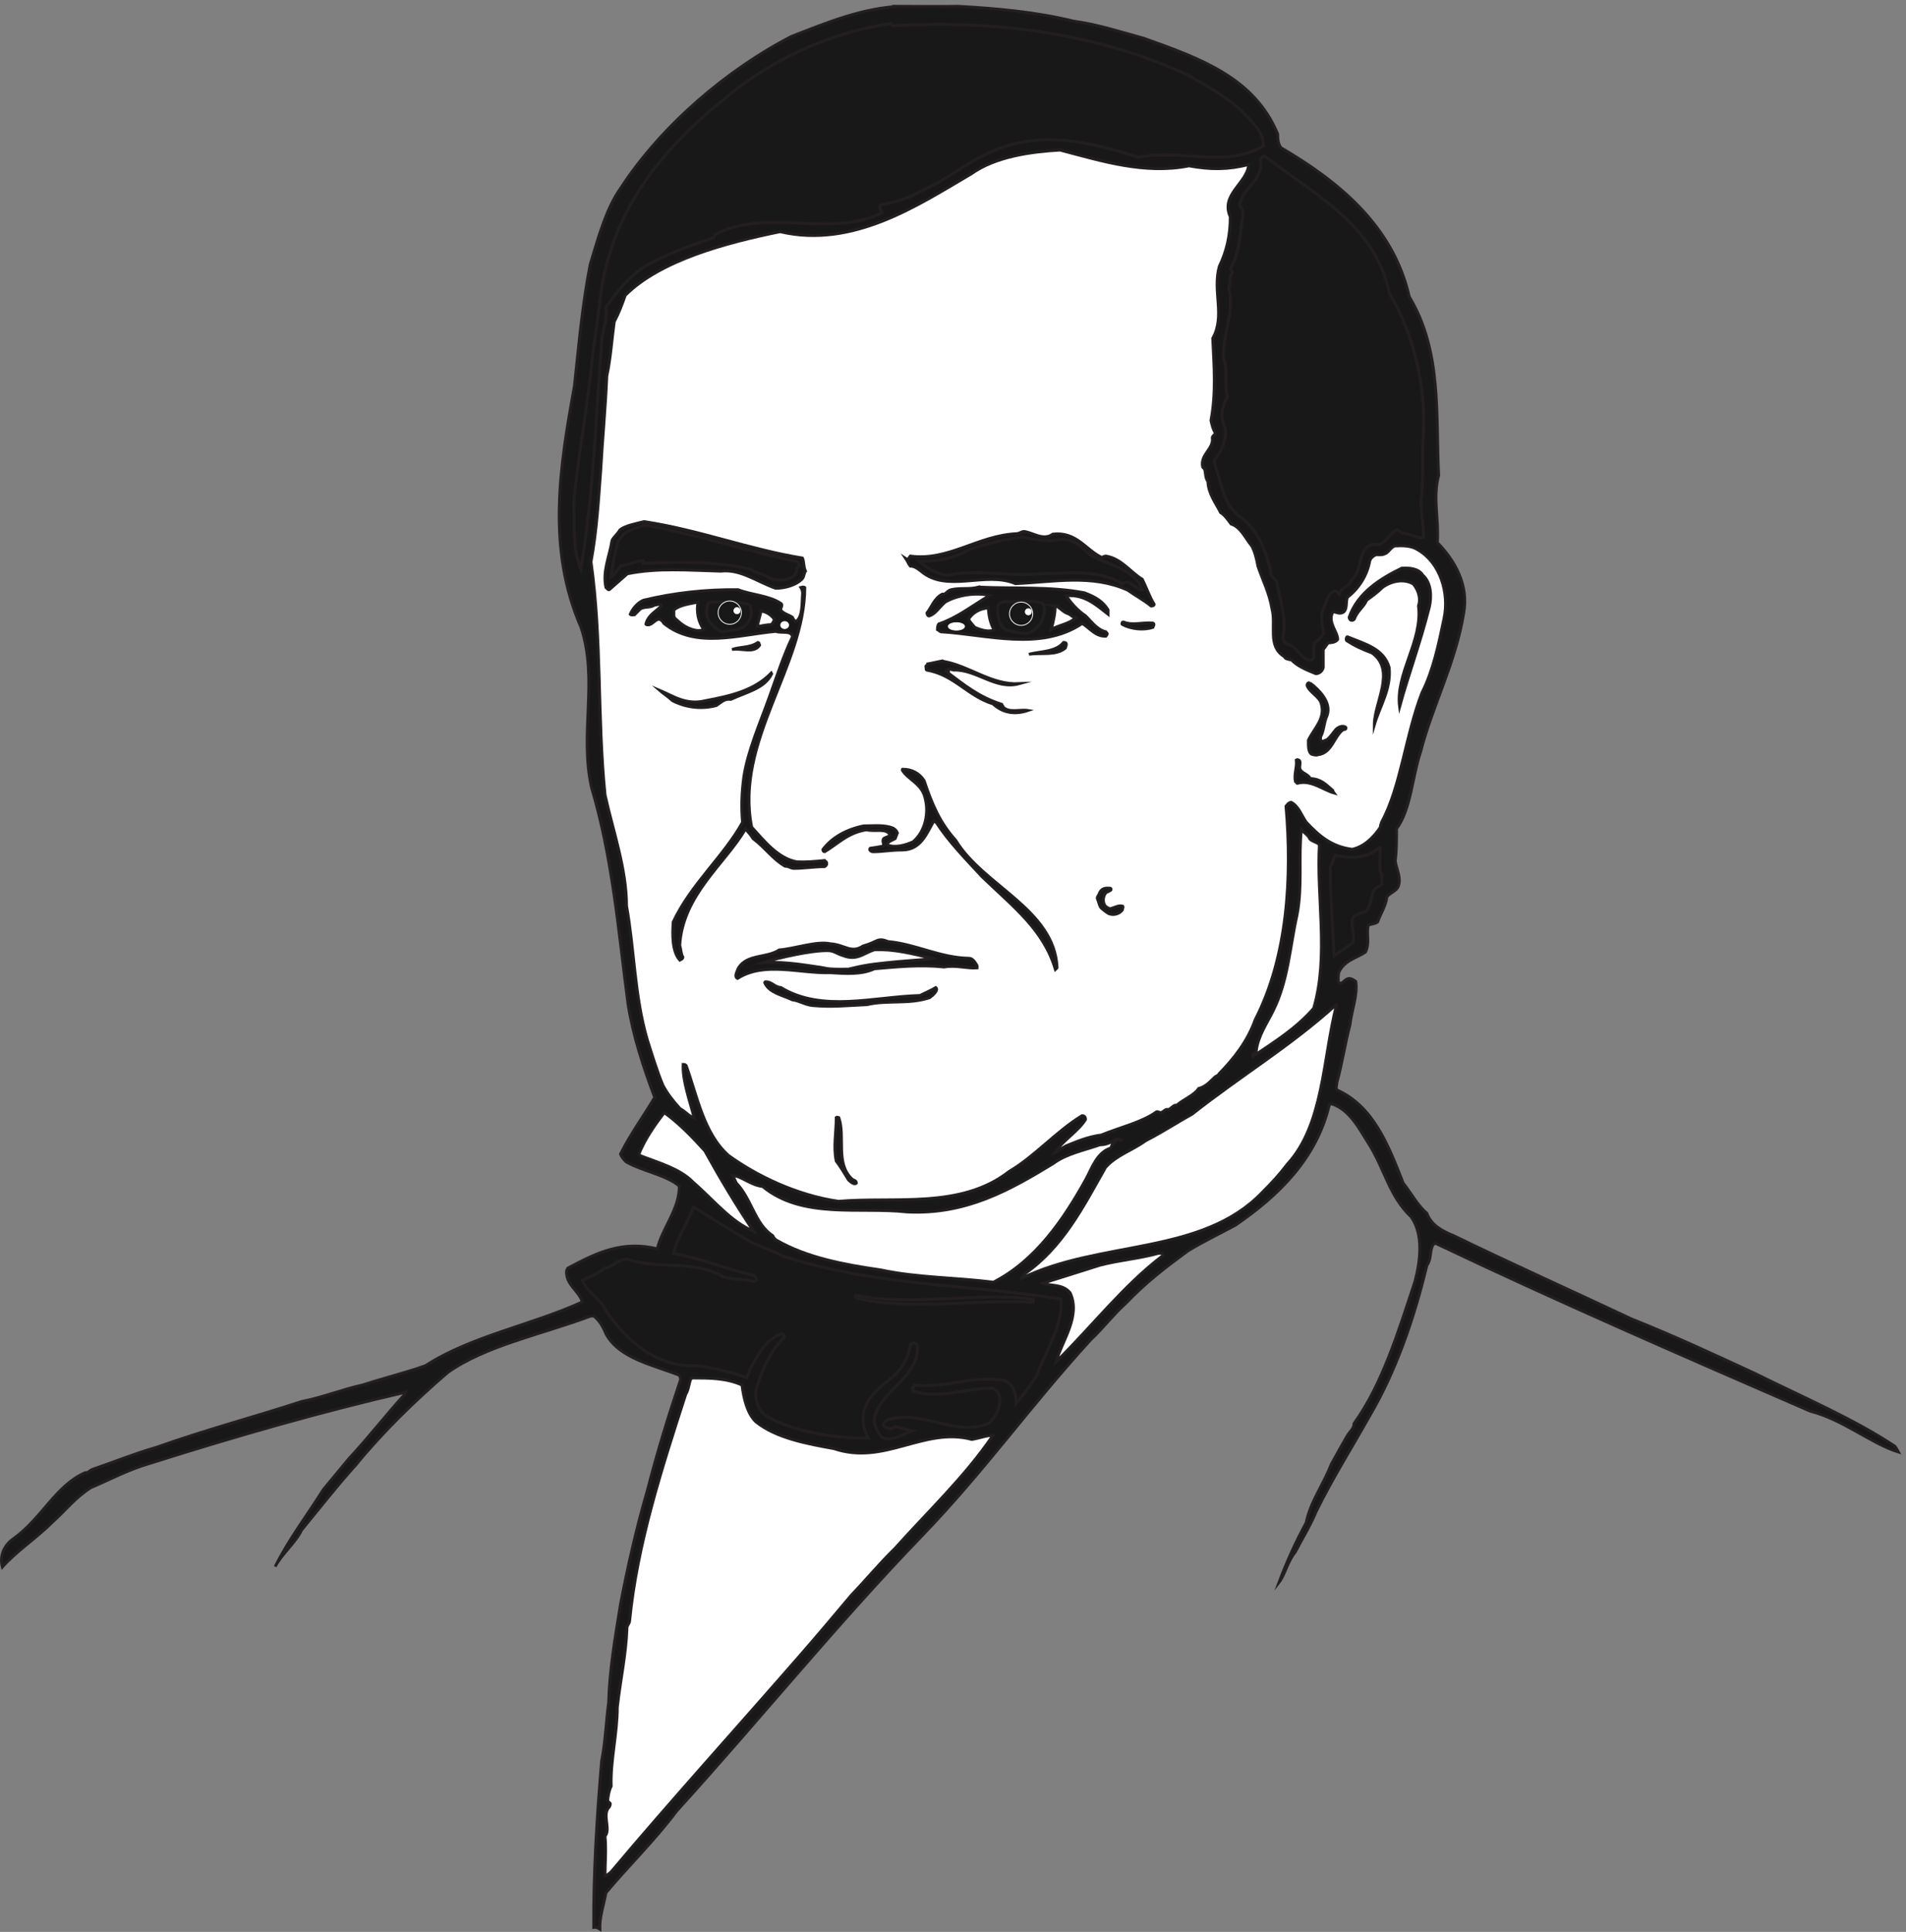 <svg xmlns="http://www.w3.org/2000/svg" xml:space="preserve" width="666.497" height="675.255"><rect width="100%" height="100%" fill="#808080" stroke="none"/><defs><clipPath id="a" clipPathUnits="userSpaceOnUse"><path d="M2652.68 3491.76h63.3v-63.3h-63.3z" clip-rule="evenodd"/></clipPath><clipPath id="b" clipPathUnits="userSpaceOnUse"><path d="M1886.6 3494.64h63.29v-63.3h-63.29z" clip-rule="evenodd"/></clipPath></defs><path d="M2372.61 5056.66c46.14 0 96.89-1.15 145.34 0 102.66-5.77 206.48-15 304.52-39.22 61.14-8.07 121.12-27.68 184.57-44.99 148.79-53.06 290.67-103.81 351.81-251.46 0-12.69 1.15-25.37 8.07-35.76 147.65-86.51 295.3-203.01 337.98-392.18 86.51-143.04 69.21-309.14 77.28-469.48-16.14-58.82 1.15-115.34-3.46-176.48 46.14-47.29 83.05-111.89 69.21-185.71-20.76-129.19-81.89-242.24-113.04-363.35-23.07-69.21-25.38-151.11-63.44-203.02 0-32.3 0-57.67-3.47-85.36 3.47-20.76 16.15-43.83 8.08-65.75-4.61-12.68-20.76-16.14-29.99-27.68-2.31-23.07-16.15-42.68-24.23-65.75-4.61-4.61-14.99-5.77-24.21-8.07-6.93-20.77 4.6-47.3-8.08-71.52-24.23-16.15-56.51-21.92-70.37-54.21-1.14-8.08-1.14-16.15-1.14-23.07 9.22-13.85 15 8.07 29.98 8.07 6.93-1.15 11.54-4.61 16.15-8.07 5.78-34.61-11.54-78.44-15-113.05-13.84-53.06-20.76-102.66-34.6-152.26 0-8.07-3.46-12.69 0-19.61 94.59-42.68 133.81-140.72 174.18-244.54 24.22-31.14 36.91-57.67 62.29-79.59 11.53-31.14 39.21-46.14 70.36-58.83 154.57-74.97 311.44-145.34 468.32-219.16 110.73-43.83 219.16-94.59 324.14-143.03 125.72-62.29 260.68-119.97 367.95-191.48 4.62-6.93 6.92-10.39 9.23-15-71.5 21.92-145.34 85.36-231.84 107.28-334.52 145.34-666.73 289.52-983.94 440.63-3.46 0-4.62 0-8.08-3.46-9.22-16.15-3.46-36.91-16.14-54.21-33.46-140.73-83.06-281.46-149.96-394.5-48.45-86.51-96.89-162.64-140.73-251.46-16.14-39.22-36.91-71.52-55.36-107.279-20.77-25.371-26.53-58.821-42.68-79.59 20.76 55.371 44.98 108.429 71.51 156.879 10.39 54.21 44.99 99.2 65.75 153.41 15 27.69 27.69 49.6 41.53 73.83 6.92 12.68 18.46 19.61 18.46 33.45 73.82 102.66 115.34 237.62 160.33 373.73 15 57.67 21.92 124.58-10.38 169.56-57.67 54.22-70.36 128.04-111.88 192.64-24.23 38.06-48.46 87.66-95.75 103.81-3.46 0-6.92-1.15-6.92-1.15-33.45-141.88-132.65-238.78-246.85-317.21-42.68-23.07-86.51-43.84-125.73-68.06-61.13-44.99-110.73-83.05-162.64-137.27-32.29-28.83-61.14-66.9-92.28-95.74-160.33-175.33-280.3-346.04-442.94-514.45-224.93-233.011-427.95-484.468-645.96-724.398-57.67-77.281-128.04-145.344-185.71-214.55-5.77-31.141-17.3-64.59-16.15-95.743-3.46 2.313-9.23 5.77-16.15 4.621-1.15 136.11 8.08 288.371 20.76 437.172 10.39 53.059 11.54 102.66 18.46 153.418 2.31 86.512 17.3 173.02 31.14 258.379 19.61 102.66 42.68 203.011 71.52 302.211 25.38 98.05 54.21 192.64 86.52 288.38 0 4.61-2.32 10.38-3.47 11.53-70.35 27.69-156.87 43.83-192.63 108.43-8.08 19.61-17.3 35.76-32.3 47.29-4.6 0-8.07 0-13.84-2.3-119.97-44.99-272.23-76.13-370.26-146.5-86.53-73.82-174.19-160.33-239.938-241.08-53.059-58.83-101.508-121.11-144.188-173.02-14.992-32.3-51.902-62.289-69.211-95.738 36.918 73.818 81.899 131.498 126.891 203.008 25.367 31.15 47.289 56.52 66.898 80.75 49.602 53.06 98.048 115.35 144.188 166.1 1.15 3.46 3.46 8.08 3.46 8.08-220.32-50.76-445.249-115.35-667.874-185.72-59.981-17.3-106.121-42.68-158.028-64.59-41.527-26.53-64.597-57.68-99.199-88.82-44.988-44.99-94.59-76.128-133.808-119.968-8.075 30 5.77 58.828 29.992 74.978 73.824 53.06 110.734 139.57 188.019 173.03 9.227 0 10.383 4.61 17.305 8.07 54.211 18.46 110.734 41.53 170.715 58.83 130.34 46.14 252.621 78.44 380.652 119.96 57.68 11.54 108.43 32.3 161.489 43.83 56.517 18.46 114.197 32.3 164.947 50.76 118.81 77.28 281.45 107.27 411.8 167.26-8.08 28.83-43.83 44.98-41.52 81.89 1.16 2.31 3.45 6.92 3.45 6.92 79.6 42.68 145.34 72.67 235.32 50.76 12.69 54.21 58.82 104.97 57.67 164.95-33.44 28.84-96.89 39.22-139.57 63.44-4.62 4.61-11.53 11.53-15 20.76 26.54 53.06 59.98 98.05 89.98 148.8-28.84 76.13-57.68 163.8-70.37 246.85-25.37 192.63-40.37 381.81-95.73 567.52-32.31 144.19 18.45 281.45-27.69 421.03-91.13 208.78-55.37 423.33-17.3 634.42 11.53 107.27 20.76 213.39 41.52 319.52 21.92 71.51 41.53 145.34 79.59 199.55 109.59 168.41 283.76 313.75 448.72 399.11 94.58 36.91 192.63 77.28 292.98 79.59" style="fill:#191818;fill-opacity:1;fill-rule:evenodd;stroke:none" transform="matrix(.133 0 0 -.133 .054 674.722)"/><path d="M2372.61 5056.66c46.14 0 96.89-1.15 145.34 0 102.66-5.77 206.48-15 304.52-39.22 61.14-8.07 121.12-27.68 184.57-44.99 148.79-53.06 290.67-103.81 351.81-251.46 0-12.69 1.15-25.37 8.07-35.76 147.65-86.51 295.3-203.01 337.98-392.18 86.51-143.04 69.21-309.14 77.28-469.48-16.14-58.82 1.15-115.34-3.46-176.48 46.14-47.29 83.05-111.89 69.21-185.71-20.76-129.19-81.89-242.24-113.04-363.35-23.07-69.21-25.38-151.11-63.44-203.02 0-32.3 0-57.67-3.47-85.36 3.47-20.76 16.15-43.83 8.08-65.75-4.61-12.68-20.76-16.14-29.99-27.68-2.31-23.07-16.15-42.68-24.23-65.75-4.61-4.61-14.99-5.77-24.21-8.07-6.93-20.77 4.6-47.3-8.08-71.52-24.23-16.15-56.51-21.92-70.37-54.21-1.14-8.08-1.14-16.15-1.14-23.07 9.22-13.85 15 8.07 29.98 8.07 6.93-1.15 11.54-4.61 16.15-8.07 5.78-34.61-11.54-78.44-15-113.05-13.84-53.06-20.76-102.66-34.6-152.26 0-8.07-3.46-12.69 0-19.61 94.59-42.68 133.81-140.72 174.18-244.54 24.22-31.14 36.91-57.67 62.29-79.59 11.53-31.14 39.21-46.14 70.36-58.83 154.57-74.97 311.44-145.34 468.32-219.16 110.73-43.83 219.16-94.59 324.14-143.03 125.72-62.29 260.68-119.97 367.95-191.48 4.62-6.93 6.92-10.39 9.23-15-71.5 21.92-145.34 85.36-231.84 107.28-334.52 145.34-666.73 289.52-983.94 440.63-3.46 0-4.62 0-8.08-3.46-9.22-16.15-3.46-36.91-16.14-54.21-33.46-140.73-83.06-281.46-149.96-394.5-48.45-86.51-96.89-162.64-140.73-251.46-16.14-39.22-36.91-71.52-55.36-107.279-20.77-25.371-26.53-58.821-42.68-79.59 20.76 55.371 44.98 108.429 71.51 156.879 10.39 54.21 44.99 99.2 65.75 153.41 15 27.69 27.69 49.6 41.53 73.83 6.92 12.68 18.46 19.61 18.46 33.45 73.82 102.66 115.34 237.62 160.33 373.73 15 57.67 21.92 124.58-10.38 169.56-57.67 54.22-70.36 128.04-111.88 192.64-24.23 38.06-48.46 87.66-95.75 103.81-3.46 0-6.92-1.15-6.92-1.15-33.45-141.88-132.65-238.78-246.85-317.21-42.68-23.07-86.51-43.84-125.73-68.06-61.13-44.99-110.73-83.05-162.64-137.27-32.29-28.83-61.14-66.9-92.28-95.74-160.33-175.33-280.3-346.04-442.94-514.45-224.93-233.011-427.95-484.468-645.96-724.398-57.67-77.281-128.04-145.344-185.71-214.55-5.77-31.141-17.3-64.59-16.15-95.743-3.46 2.313-9.23 5.77-16.15 4.621-1.15 136.11 8.08 288.371 20.76 437.172 10.39 53.059 11.54 102.66 18.46 153.418 2.31 86.512 17.3 173.02 31.14 258.379 19.61 102.66 42.68 203.011 71.52 302.211 25.38 98.05 54.21 192.64 86.52 288.38 0 4.61-2.32 10.38-3.47 11.53-70.35 27.69-156.87 43.83-192.63 108.43-8.08 19.61-17.3 35.76-32.3 47.29-4.6 0-8.07 0-13.84-2.3-119.97-44.99-272.23-76.13-370.26-146.5-86.53-73.82-174.19-160.33-239.938-241.08-53.059-58.83-101.508-121.11-144.188-173.02-14.992-32.3-51.902-62.289-69.211-95.738 36.918 73.818 81.899 131.498 126.891 203.008 25.367 31.15 47.289 56.52 66.898 80.75 49.602 53.06 98.048 115.35 144.188 166.1 1.15 3.46 3.46 8.08 3.46 8.08-220.32-50.76-445.249-115.35-667.874-185.72-59.981-17.3-106.121-42.68-158.028-64.59-41.527-26.53-64.597-57.68-99.199-88.82-44.988-44.99-94.59-76.128-133.808-119.968-8.075 30 5.77 58.828 29.992 74.978 73.824 53.06 110.734 139.57 188.019 173.03 9.227 0 10.383 4.61 17.305 8.07 54.211 18.46 110.734 41.53 170.715 58.83 130.34 46.14 252.621 78.44 380.652 119.96 57.68 11.54 108.43 32.3 161.489 43.83 56.517 18.46 114.197 32.3 164.947 50.76 118.81 77.28 281.45 107.27 411.8 167.26-8.08 28.83-43.83 44.98-41.52 81.89 1.16 2.31 3.45 6.92 3.45 6.92 79.6 42.68 145.34 72.67 235.32 50.76 12.69 54.21 58.82 104.97 57.67 164.95-33.44 28.84-96.89 39.22-139.57 63.44-4.62 4.61-11.53 11.53-15 20.76 26.54 53.06 59.98 98.05 89.98 148.8-28.84 76.13-57.68 163.8-70.37 246.85-25.37 192.63-40.37 381.81-95.73 567.52-32.31 144.19 18.45 281.45-27.69 421.03-91.13 208.78-55.37 423.33-17.3 634.42 11.53 107.27 20.76 213.39 41.52 319.52 21.92 71.51 41.53 145.34 79.59 199.55 109.59 168.41 283.76 313.75 448.72 399.11 94.58 36.91 192.63 77.28 292.98 79.59z" style="fill:none;stroke:#231f20;stroke-width:7.5;stroke-linecap:butt;stroke-linejoin:miter;stroke-miterlimit:10;stroke-dasharray:none;stroke-opacity:1" transform="matrix(.133 0 0 -.133 .054 674.722)"/><path d="M2340.93 5011.3c2.31-1.15 2.31-2.31 5.77-5.77 259.53 15 531.76-16.15 777.45-130.34 54.22-31.15 111.89-63.44 149.96-103.82 20.76-21.91 47.29-46.14 47.29-81.89-101.51-59.99-218.01-5.77-328.75-30-126.88 41.53-258.38 71.52-382.96 16.15-70.36-28.83-115.35-72.67-184.55-102.66-34.61-20.76-73.83-32.3-110.74-38.06-4.61-6.92 1.15-15 4.61-20.77-136.11-68.05-297.6 13.85-438.32-56.52-2.31-3.46-2.31-6.92-5.77-9.23-58.83-19.6-119.97-42.67-173.03-71.51-46.14-26.53-83.05-72.67-109.58-111.89 5.77-32.3-10.38-63.44-11.53-99.2-15-198.4-20.77-392.19-54.22-588.28-23.07 57.67-14.99 114.19-18.45 173.02 10.38 123.42 36.91 253.77 48.44 380.65 9.23 62.29 16.15 121.12 24.23 181.1 36.91 235.32 184.56 395.65 363.35 532.92 106.12 79.59 248 144.18 396.8 166.1" style="fill:#191818;fill-opacity:1;fill-rule:evenodd;stroke:none" transform="matrix(.133 0 0 -.133 .054 674.722)"/><path d="M2340.93 5011.3c2.31-1.15 2.31-2.31 5.77-5.77 259.53 15 531.76-16.15 777.45-130.34 54.22-31.15 111.89-63.44 149.96-103.82 20.76-21.91 47.29-46.14 47.29-81.89-101.51-59.99-218.01-5.77-328.75-30-126.88 41.53-258.38 71.52-382.96 16.15-70.36-28.83-115.35-72.67-184.55-102.66-34.61-20.76-73.83-32.3-110.74-38.06-4.61-6.92 1.15-15 4.61-20.77-136.11-68.05-297.6 13.85-438.32-56.52-2.31-3.46-2.31-6.92-5.77-9.23-58.83-19.6-119.97-42.67-173.03-71.51-46.14-26.53-83.05-72.67-109.58-111.89 5.77-32.3-10.38-63.44-11.53-99.2-15-198.4-20.77-392.19-54.22-588.28-23.07 57.67-14.99 114.19-18.45 173.02 10.38 123.42 36.91 253.77 48.44 380.65 9.23 62.29 16.15 121.12 24.23 181.1 36.91 235.32 184.56 395.65 363.35 532.92 106.12 79.59 248 144.18 396.8 166.1z" style="fill:none;stroke:#231f20;stroke-width:7.5;stroke-linecap:butt;stroke-linejoin:miter;stroke-miterlimit:10;stroke-dasharray:none;stroke-opacity:1" transform="matrix(.133 0 0 -.133 .054 674.722)"/><path d="M2786.61 4678.66c109.58-28.84 222.62-64.6 339.13-41.53 56.52-10.38 102.66-10.38 156.87 3.46-3.46-48.44-74.97-78.43-48.44-137.26 0-48.45-9.23-89.97-28.84-130.35-18.46-65.75 16.15-129.19-17.3-189.17 3.46-73.82 9.22-141.88-4.62-215.7 3.46-15 4.62-20.77 11.54-33.45-2.31-5.77-6.92-5.77-8.08-11.54 4.62-29.99-32.3-43.83-25.37-77.28 1.15-1.16 2.3-3.46 4.61-4.62 4.61-12.69 1.15-21.91 9.23-33.45 1.15-32.3 20.76-56.52 33.45-81.9 10.38-5.76 19.61-19.61 27.68-29.99 25.38-8.07 36.91-36.91 54.22-57.67 8.07-15 12.69-33.45 16.15-53.06 13.84-40.37 29.99-70.37 36.91-111.89 11.53-43.83-12.69-98.05 32.3-125.73 2.3-4.62 5.76-5.77 5.76-5.77 3.46 0 8.08-3.46 12.69-2.31 16.15-17.3 39.22-26.53 64.6-36.91 9.23 0 17.3 6.92 19.61 16.15v47.29l12.68 17.31c5.77 1.15 18.46 0 25.38 9.22 0 20.77-27.68 44.99-12.69 72.67 8.08 0 18.46-8.07 28.84 0 9.23 9.23 4.61 24.23 9.23 38.07 28.84 21.92 51.91 56.52 58.83 95.74 2.3 6.92 8.07 12.69 16.15 16.15 8.07 0 14.99-1.16 23.07 2.31 9.22 2.3 16.14 17.3 26.53 20.76 20.76 1.15 43.83 1.15 61.13-10.38 57.68-33.45 83.05-113.05 68.06-181.1-13.84-66.9-28.84-137.27-57.68-193.79-43.83-113.04-55.37-246.85-106.12-340.28 0-2.31-3.46-6.92-3.46-13.84-17.3-25.38-41.53-50.76-73.82-57.68-54.22 6.92-86.51 34.61-121.12 71.52-12.69 18.46-19.61 41.53-39.22 51.91-5.77 0-10.38-5.77-13.84-10.38 16.15-184.56 4.61-394.5-80.75-560.6-20.76-57.68-55.36-101.51-95.74-143.04-1.15-3.46-4.61-4.61-9.22-6.92-11.54-10.38-24.23-26.53-43.84-31.14-12.68-18.46-36.91-26.53-57.67-43.83-9.23 1.15-12.69-8.08-21.92-11.54-8.07 2.31-10.38-4.61-19.61-8.07-3.46 0-8.07 3.46-11.53 2.3-38.07-27.68-94.59-40.37-145.34-61.13-35.76-4.61-64.6-17.3-93.43-28.84-12.69-6.92-17.31-12.69-28.84-17.3 23.07 33.45 61.13 55.37 80.74 86.51 0 3.46 0 5.77-2.3 8.08-1.16 1.15-2.31 2.3-6.93 2.3-68.05-41.52-124.57-107.27-191.48-146.49-126.88-99.2-299.9-65.75-448.7-78.44-110.74 16.15-214.55 66.9-288.38 119.96-65.75 57.68-83.05 156.88-111.89 236.47-2.3 2.31-3.46 3.46-8.07 3.46-2.31-42.68 17.3-94.58 28.84-140.72-12.69 3.46-23.07 17.3-36.92 24.22-19.61 21.92-32.29 38.06-44.98 61.13-15 35.76-28.84 80.75-41.53 121.12-33.45 115.35-33.45 235.31-54.21 350.66 0 98.05-35.76 197.25-56.52 291.84-20.77 206.47-8.08 408.33-36.92 612.5 15 80.75 19.61 161.49 25.38 238.78 4.62 83.05 12.69 166.1 16.15 249.15 10.38 48.45 12.69 93.43 19.61 143.03 12.69 24.23 19.61 42.68 28.84 69.21 92.28 92.28 265.3 138.42 407.18 167.26 191.48-44.99 363.35 70.36 502.92 152.26 63.45 44.99 154.57 57.68 233.01 62.29" style="fill:#fff;fill-opacity:1;fill-rule:evenodd;stroke:none" transform="matrix(.133 0 0 -.133 .054 674.722)"/><path d="M2786.61 4678.66c109.58-28.84 222.62-64.6 339.13-41.53 56.52-10.38 102.66-10.38 156.87 3.46-3.46-48.44-74.97-78.43-48.44-137.26 0-48.45-9.23-89.97-28.84-130.35-18.46-65.75 16.15-129.19-17.3-189.17 3.46-73.82 9.22-141.88-4.62-215.7 3.46-15 4.62-20.77 11.54-33.45-2.31-5.77-6.92-5.77-8.08-11.54 4.62-29.99-32.3-43.83-25.37-77.28 1.15-1.16 2.3-3.46 4.61-4.62 4.61-12.69 1.15-21.91 9.23-33.45 1.15-32.3 20.76-56.52 33.45-81.9 10.38-5.76 19.61-19.61 27.68-29.99 25.38-8.07 36.91-36.91 54.22-57.67 8.07-15 12.69-33.45 16.15-53.06 13.84-40.37 29.99-70.37 36.91-111.89 11.53-43.83-12.69-98.05 32.3-125.73 2.3-4.62 5.76-5.77 5.76-5.77 3.46 0 8.08-3.46 12.69-2.31 16.15-17.3 39.22-26.53 64.6-36.91 9.23 0 17.3 6.92 19.61 16.15v47.29l12.68 17.31c5.77 1.15 18.46 0 25.38 9.22 0 20.77-27.68 44.99-12.69 72.67 8.08 0 18.46-8.07 28.84 0 9.23 9.23 4.61 24.23 9.23 38.07 28.84 21.92 51.91 56.52 58.83 95.74 2.3 6.92 8.07 12.69 16.15 16.15 8.07 0 14.99-1.16 23.07 2.31 9.22 2.3 16.14 17.3 26.53 20.76 20.76 1.15 43.83 1.15 61.13-10.38 57.68-33.45 83.05-113.05 68.06-181.1-13.84-66.9-28.84-137.27-57.68-193.79-43.83-113.04-55.37-246.85-106.12-340.28 0-2.31-3.46-6.92-3.46-13.84-17.3-25.38-41.53-50.76-73.82-57.68-54.22 6.92-86.51 34.61-121.12 71.52-12.69 18.46-19.61 41.53-39.22 51.91-5.77 0-10.38-5.77-13.84-10.38 16.15-184.56 4.61-394.5-80.75-560.6-20.76-57.68-55.36-101.51-95.74-143.04-1.15-3.46-4.61-4.61-9.22-6.92-11.54-10.38-24.23-26.53-43.84-31.14-12.68-18.46-36.91-26.53-57.67-43.83-9.23 1.15-12.69-8.08-21.92-11.54-8.07 2.31-10.38-4.61-19.61-8.07-3.46 0-8.07 3.46-11.53 2.3-38.07-27.68-94.59-40.37-145.34-61.13-35.76-4.61-64.6-17.3-93.43-28.84-12.69-6.92-17.31-12.69-28.84-17.3 23.07 33.45 61.13 55.37 80.74 86.51 0 3.46 0 5.77-2.3 8.08-1.16 1.15-2.31 2.3-6.93 2.3-68.05-41.52-124.57-107.27-191.48-146.49-126.88-99.2-299.9-65.75-448.7-78.44-110.74 16.15-214.55 66.9-288.38 119.96-65.75 57.68-83.05 156.88-111.89 236.47-2.3 2.31-3.46 3.46-8.07 3.46-2.31-42.68 17.3-94.58 28.84-140.72-12.69 3.46-23.07 17.3-36.92 24.22-19.61 21.92-32.29 38.06-44.98 61.13-15 35.76-28.84 80.75-41.53 121.12-33.45 115.35-33.45 235.31-54.21 350.66 0 98.05-35.76 197.25-56.52 291.84-20.77 206.47-8.08 408.33-36.92 612.5 15 80.75 19.61 161.49 25.38 238.78 4.62 83.05 12.69 166.1 16.15 249.15 10.38 48.45 12.69 93.43 19.61 143.03 12.69 24.23 19.61 42.68 28.84 69.21 92.28 92.28 265.3 138.42 407.18 167.26 191.48-44.99 363.35 70.36 502.92 152.26 63.45 44.99 154.57 57.68 233.01 62.29z" style="fill:none;stroke:#231f20;stroke-width:7.5;stroke-linecap:butt;stroke-linejoin:miter;stroke-miterlimit:10;stroke-dasharray:none;stroke-opacity:1" transform="matrix(.133 0 0 -.133 .054 674.722)"/><path d="M3325.89 4662.1c121.12-95.74 290.68-177.64 326.44-359.89 63.44-103.81 94.59-238.77 89.97-361.04-5.77-63.45 1.15-125.73-6.92-183.41 0-33.45 6.92-65.75 6.92-96.89-14.99-4.62-35.76 10.38-55.37 11.53-8.07 3.46-9.22 8.08-14.99 8.08-16.15-5.77-27.69-32.3-44.99-38.07-10.38 0-18.45 0-27.68-3.46-29.99-16.15-17.3-66.9-46.14-89.97-2.31-3.46-3.46-8.08-3.46-8.08-6.92-9.22-25.38-12.68-28.84-29.99-3.46 3.46-4.61 5.77-9.23 9.23-20.76-3.46-23.07-26.53-31.14-44.99-12.69-24.22-1.16-46.14-1.16-68.05-6.92-6.92-8.07-15-19.6-19.61-9.23-8.08-5.77-27.68-5.77-41.53 0-6.92-10.38-10.38-16.15-6.92-20.76 8.08-28.84 33.45-49.6 40.37-10.38 0-11.54 8.08-16.15 16.15 11.53 50.76-6.92 98.05-15 145.34-1.15 8.08-12.68 15-17.3 24.23v11.53c-14.99 54.22-32.3 104.97-81.9 139.57-43.83 33.46-47.29 92.28-65.75 140.73 0 5.77 1.16 9.23 3.47 11.54 14.99 14.99 29.99 54.21 25.37 79.59-16.15 32.29-6.92 57.67 5.77 81.9-9.23 34.6 2.31 66.9-10.38 103.81-2.31 61.13 29.99 122.27 13.84 181.1 6.92 16.15 0 29.99 9.23 41.52 0 4.62-2.31 4.62-4.62 11.54 26.53 44.99 24.23 92.28 33.46 145.34 0 8.07-5.77 11.53-9.23 19.61 4.61 44.98 64.59 66.9 54.21 119.96 0 3.46 5.77 8.08 11.54 10.38l1.15-1.15" style="fill:#191818;fill-opacity:1;fill-rule:evenodd;stroke:none" transform="matrix(.133 0 0 -.133 .054 674.722)"/><path d="M3325.89 4662.1c121.12-95.74 290.68-177.64 326.44-359.89 63.44-103.81 94.59-238.77 89.97-361.04-5.77-63.45 1.15-125.73-6.92-183.41 0-33.45 6.92-65.75 6.92-96.89-14.99-4.62-35.76 10.38-55.37 11.53-8.07 3.46-9.22 8.08-14.99 8.08-16.15-5.77-27.69-32.3-44.99-38.07-10.38 0-18.45 0-27.68-3.46-29.99-16.15-17.3-66.9-46.14-89.97-2.31-3.46-3.46-8.08-3.46-8.08-6.92-9.22-25.38-12.68-28.84-29.99-3.46 3.46-4.61 5.77-9.23 9.23-20.76-3.46-23.07-26.53-31.14-44.99-12.69-24.22-1.16-46.14-1.16-68.05-6.92-6.92-8.07-15-19.6-19.61-9.23-8.08-5.77-27.68-5.77-41.53 0-6.92-10.38-10.38-16.15-6.92-20.76 8.08-28.84 33.45-49.6 40.37-10.38 0-11.54 8.08-16.15 16.15 11.53 50.76-6.92 98.05-15 145.34-1.15 8.08-12.68 15-17.3 24.23v11.53c-14.99 54.22-32.3 104.97-81.9 139.57-43.83 33.46-47.29 92.28-65.75 140.73 0 5.77 1.16 9.23 3.47 11.54 14.99 14.99 29.99 54.21 25.37 79.59-16.15 32.29-6.92 57.67 5.77 81.9-9.23 34.6 2.31 66.9-10.38 103.81-2.31 61.13 29.99 122.27 13.84 181.1 6.92 16.15 0 29.99 9.23 41.52 0 4.62-2.31 4.62-4.62 11.54 26.53 44.99 24.23 92.28 33.46 145.34 0 8.07-5.77 11.53-9.23 19.61 4.61 44.98 64.59 66.9 54.21 119.96 0 3.46 5.77 8.08 11.54 10.38z" style="fill:none;stroke:#231f20;stroke-width:7.5;stroke-linecap:butt;stroke-linejoin:miter;stroke-miterlimit:10;stroke-dasharray:none;stroke-opacity:1" transform="matrix(.133 0 0 -.133 .054 674.722)"/><path d="M1692.93 3702.34c145.34-21.92 274.53-72.67 416.41-95.74 4.62-9.23 2.31-21.92 8.08-34.6-3.46-3.47-3.46-13.85-8.08-19.61-14.99-16.15-43.83-25.38-70.36-25.38-51.91 18.45-92.28 50.75-144.19 44.99-86.51 2.3-166.1 9.22-245.69-6.93l-47.3-41.52c-4.61-1.16-5.76 3.46-9.22 5.77-9.23 42.68 9.22 80.74 16.14 123.42 3.47 8.07 13.85 16.15 20.77 27.68 13.84 11.54 41.52 16.15 63.44 21.92" style="fill:#191818;fill-opacity:1;fill-rule:evenodd;stroke:none" transform="matrix(.133 0 0 -.133 .054 674.722)"/><path d="M1692.93 3702.34c145.34-21.92 274.53-72.67 416.41-95.74 4.62-9.23 2.31-21.92 8.08-34.6-3.46-3.47-3.46-13.85-8.08-19.61-14.99-16.15-43.83-25.38-70.36-25.38-51.91 18.45-92.28 50.75-144.19 44.99-86.51 2.3-166.1 9.22-245.69-6.93l-47.3-41.52c-4.61-1.16-5.76 3.46-9.22 5.77-9.23 42.68 9.22 80.74 16.14 123.42 3.47 8.07 13.85 16.15 20.77 27.68 13.84 11.54 41.52 16.15 63.44 21.92z" style="fill:none;stroke:#231f20;stroke-width:7.5;stroke-linecap:butt;stroke-linejoin:miter;stroke-miterlimit:10;stroke-dasharray:none;stroke-opacity:1" transform="matrix(.133 0 0 -.133 .054 674.722)"/><path d="M1697.25 3692.98c140.73-26.53 264.15-66.9 397.96-95.74 6.92-1.15 3.46-5.77 5.76-11.53 0-2.31-3.46-1.16-5.76-5.77-2.31-4.62 0-9.23-4.62-16.15-13.84-16.15-46.14-20.76-71.52-8.08-12.68 11.54-32.29 9.23-43.83 20.77-95.74 23.07-193.78 19.61-288.37 16.15 4.61 0 5.77 3.46 3.46 6.92-18.46 0-35.76-10.38-57.68-13.84-11.53-9.23-11.53-18.46-26.53-28.84 3.46 31.14 10.39 63.44 18.46 93.43 4.61 8.08 10.38 11.54 15 19.61 14.99 10.38 35.75 18.46 57.67 23.07" style="fill:#191818;fill-opacity:1;fill-rule:evenodd;stroke:none" transform="matrix(.133 0 0 -.133 .054 674.722)"/><path d="M1697.25 3692.98c140.73-26.53 264.15-66.9 397.96-95.74 6.92-1.15 3.46-5.77 5.76-11.53 0-2.31-3.46-1.16-5.76-5.77-2.31-4.62 0-9.23-4.62-16.15-13.84-16.15-46.14-20.76-71.52-8.08-12.68 11.54-32.29 9.23-43.83 20.77-95.74 23.07-193.78 19.61-288.37 16.15 4.61 0 5.77 3.46 3.46 6.92-18.46 0-35.76-10.38-57.68-13.84-11.53-9.23-11.53-18.46-26.53-28.84 3.46 31.14 10.39 63.44 18.46 93.43 4.61 8.08 10.38 11.54 15 19.61 14.99 10.38 35.75 18.46 57.67 23.07z" style="fill:none;stroke:#231f20;stroke-width:7.5;stroke-linecap:butt;stroke-linejoin:miter;stroke-miterlimit:10;stroke-dasharray:none;stroke-opacity:1" transform="matrix(.133 0 0 -.133 .054 674.722)"/><path d="M2691.57 3676.42c23.07-2.31 50.75-25.38 76.13-6.92 62.29 6.92 85.36-40.37 128.04-61.14 2.31 0 6.92 3.46 11.53 3.46 41.53-6.92 64.6-42.67 95.74-61.13 10.38-20.76 18.46-44.99 31.15-65.75 0-3.46-4.62-4.61-8.08-4.61-19.61 16.14-40.37 26.53-61.13 41.52-93.43 42.68-193.79 21.92-295.3 17.3-78.43 33.46-179.94-25.37-248 32.3-10.38 8.08-18.45 13.84-28.83 13.84-4.62 5.77-6.93 12.69-11.54 19.61 6.92-4.61 8.07 3.46 11.54 6.92 100.35-13.84 177.63 54.22 280.29 58.83 8.08 1.16 13.85 5.77 18.46 5.77" style="fill:#191818;fill-opacity:1;fill-rule:evenodd;stroke:none" transform="matrix(.133 0 0 -.133 .054 674.722)"/><path d="M2691.57 3676.42c23.07-2.31 50.75-25.38 76.13-6.92 62.29 6.92 85.36-40.37 128.04-61.14 2.31 0 6.92 3.46 11.53 3.46 41.53-6.92 64.6-42.67 95.74-61.13 10.38-20.76 18.46-44.99 31.15-65.75 0-3.46-4.62-4.61-8.08-4.61-19.61 16.14-40.37 26.53-61.13 41.52-93.43 42.68-193.79 21.92-295.3 17.3-78.43 33.46-179.94-25.37-248 32.3-10.38 8.08-18.45 13.84-28.83 13.84-4.62 5.77-6.93 12.69-11.54 19.61 6.92-4.61 8.07 3.46 11.54 6.92 100.35-13.84 177.63 54.22 280.29 58.83 8.08 1.16 13.85 5.77 18.46 5.77z" style="fill:none;stroke:#231f20;stroke-width:7.5;stroke-linecap:butt;stroke-linejoin:miter;stroke-miterlimit:10;stroke-dasharray:none;stroke-opacity:1" transform="matrix(.133 0 0 -.133 .054 674.722)"/><path d="M2688.69 3661.3c31.14-5.77 66.9-13.84 99.2-5.77 29.99 1.16 51.91-14.99 68.06-32.3 41.52-34.6 110.73-34.6 143.03-89.97 1.15-5.77 3.46-8.07 4.61-10.38-17.3-2.31-29.99 29.99-54.21 16.15-62.29 39.22-138.42 26.53-213.4 26.53-83.05-9.23-162.64 12.69-246.84-4.61-32.3 6.92-54.22 19.61-72.67 36.91 40.37 0 88.81 5.77 126.88 28.84 46.14 17.3 98.05 29.99 145.34 34.6" style="fill:#191818;fill-opacity:1;fill-rule:evenodd;stroke:none" transform="matrix(.133 0 0 -.133 .054 674.722)"/><path d="M2688.69 3661.3c31.14-5.77 66.9-13.84 99.2-5.77 29.99 1.16 51.91-14.99 68.06-32.3 41.52-34.6 110.73-34.6 143.03-89.97 1.15-5.77 3.46-8.07 4.61-10.38-17.3-2.31-29.99 29.99-54.21 16.15-62.29 39.22-138.42 26.53-213.4 26.53-83.05-9.23-162.64 12.69-246.84-4.61-32.3 6.92-54.22 19.61-72.67 36.91 40.37 0 88.81 5.77 126.88 28.84 46.14 17.3 98.05 29.99 145.34 34.6z" style="fill:none;stroke:#231f20;stroke-width:7.5;stroke-linecap:butt;stroke-linejoin:miter;stroke-miterlimit:10;stroke-dasharray:none;stroke-opacity:1" transform="matrix(.133 0 0 -.133 .054 674.722)"/><path d="M3685.17 3579.95c18.46 1.15 43.83 0 55.37-18.46 23.07-20.76 23.07-57.67 17.3-83.05-23.07-92.28-55.37-178.8-78.44-262.99-11.53 87.66 61.14 173.01 49.6 265.3 8.08 24.21-4.61 47.29-13.84 57.67-25.38 15-58.83 6.93-80.74-9.22-13.85-13.85-28.84-24.24-41.53-33.46-6.92-17.3-25.38-28.83-32.3-49.6-1.15-2.3-3.46-2.3-5.76-3.46-3.47 0-6.93 1.16-8.08 8.08 21.92 64.59 83.05 102.66 138.42 129.19" style="fill:#191818;fill-opacity:1;fill-rule:evenodd;stroke:none" transform="matrix(.133 0 0 -.133 .054 674.722)"/><path d="M3685.17 3579.95c18.46 1.15 43.83 0 55.37-18.46 23.07-20.76 23.07-57.67 17.3-83.05-23.07-92.28-55.37-178.8-78.44-262.99-11.53 87.66 61.14 173.01 49.6 265.3 8.08 24.21-4.61 47.29-13.84 57.67-25.38 15-58.83 6.93-80.74-9.22-13.85-13.85-28.84-24.24-41.53-33.46-6.92-17.3-25.38-28.83-32.3-49.6-1.15-2.3-3.46-2.3-5.76-3.46-3.47 0-6.93 1.16-8.08 8.08 21.92 64.59 83.05 102.66 138.42 129.19z" style="fill:none;stroke:#231f20;stroke-width:7.5;stroke-linecap:butt;stroke-linejoin:miter;stroke-miterlimit:10;stroke-dasharray:none;stroke-opacity:1" transform="matrix(.133 0 0 -.133 .054 674.722)"/><path d="M2109.81 3530.26c1.15 0 4.61 0 5.77-1.15 0-206.48-184.56-404.88-139.58-629.81 34.61-38.07 69.21-81.9 118.81-91.13 24.23-1.15 48.45 1.16 72.67 3.46 1.16-2.3 5.77-2.3 5.77-8.07 0-4.62-3.46-6.92-5.77-8.08-27.68 0-53.06-4.61-80.74-4.61-8.07 0-12.69 5.77-23.07 5.77-32.3 18.45-50.75 47.29-84.2 72.67-6.93 11.53-13.85 17.3-19.61 25.37-54.22-92.27-164.95-173.02-173.03-305.67 3.46-12.69 3.46-24.22 8.08-31.15 0-4.61-3.46-5.76-8.08-8.07-20.76 23.07-19.61 69.21-17.3 100.35 47.29 100.36 131.5 170.72 182.25 261.85-3.46 40.37-2.31 77.28 3.46 119.96 10.38 68.06 42.68 140.73 66.9 208.78 19.61 54.22 38.07 111.89 61.14 159.19-4.61 17.3-28.84 8.07-43.83 13.84-99.2-9.23-211.09-46.14-294.14 20.76-4.62 6.92-6.93 9.23-12.69 11.53-11.54-2.3-15-11.53-26.53-14.99h-5.77c-8.07 2.31 5.77 5.77-1.15 6.92 6.92 19.61 25.37 28.84 39.21 42.68 0 8.07-10.38 2.31-17.3 2.31-12.69-8.08-27.68-3.46-38.06-10.38l-15-15c-3.46 0-8.07-2.31-11.53 1.15 5.76 13.85 18.45 29.99 34.6 36.92 80.75 19.6 166.1 28.83 249.16 27.68 35.75-13.84 80.74-15 111.89-35.76 6.92-3.46 0-11.53 0-17.3 6.92-10.38 21.91-12.69 31.14-19.61 1.15-3.46 3.46-6.92 8.07-11.54 19.61 11.54 16.15 49.6 18.46 76.13-1.15 8.08-2.31 10.39-4.61 13.85l4.61 1.15" style="fill:#191818;fill-opacity:1;fill-rule:evenodd;stroke:none" transform="matrix(.133 0 0 -.133 .054 674.722)"/><path d="M2109.81 3530.26c1.15 0 4.61 0 5.77-1.15 0-206.48-184.56-404.88-139.58-629.81 34.61-38.07 69.21-81.9 118.81-91.13 24.23-1.15 48.45 1.16 72.67 3.46 1.16-2.3 5.77-2.3 5.77-8.07 0-4.62-3.46-6.92-5.77-8.08-27.68 0-53.06-4.61-80.74-4.61-8.07 0-12.69 5.77-23.07 5.77-32.3 18.45-50.75 47.29-84.2 72.67-6.93 11.53-13.85 17.3-19.61 25.37-54.22-92.27-164.95-173.02-173.03-305.67 3.46-12.69 3.46-24.22 8.08-31.15 0-4.61-3.46-5.76-8.08-8.07-20.76 23.07-19.61 69.21-17.3 100.35 47.29 100.36 131.5 170.72 182.25 261.85-3.46 40.37-2.31 77.28 3.46 119.96 10.38 68.06 42.68 140.73 66.9 208.78 19.61 54.22 38.07 111.89 61.14 159.19-4.61 17.3-28.84 8.07-43.83 13.84-99.2-9.23-211.09-46.14-294.14 20.76-4.62 6.92-6.93 9.23-12.69 11.53-11.54-2.3-15-11.53-26.53-14.99h-5.77c-8.07 2.31 5.77 5.77-1.15 6.92 6.92 19.61 25.37 28.84 39.21 42.68 0 8.07-10.38 2.31-17.3 2.31-12.69-8.08-27.68-3.46-38.06-10.38l-15-15c-3.46 0-8.07-2.31-11.53 1.15 5.76 13.85 18.45 29.99 34.6 36.92 80.75 19.6 166.1 28.83 249.16 27.68 35.75-13.84 80.74-15 111.89-35.76 6.92-3.46 0-11.53 0-17.3 6.92-10.38 21.91-12.69 31.14-19.61 1.15-3.46 3.46-6.92 8.07-11.54 19.61 11.54 16.15 49.6 18.46 76.13-1.15 8.08-2.31 10.39-4.61 13.85z" style="fill:none;stroke:#231f20;stroke-width:7.5;stroke-linecap:butt;stroke-linejoin:miter;stroke-miterlimit:10;stroke-dasharray:none;stroke-opacity:1" transform="matrix(.133 0 0 -.133 .054 674.722)"/><path d="M2572.77 3530.26c92.28-4.61 188.02 2.31 277.99-15 31.15-11.53 49.6-24.22 62.29-44.98v-11.54c-31.14 24.23-62.29 53.06-109.58 48.45 9.23-16.15 29.99-39.22 49.6-51.91 14.99-13.84 29.99-36.91 54.21-42.68 0 0 1.16-2.3 3.46-4.61 0-2.31-2.3-5.77-3.46-6.92-27.68-1.15-41.52 20.76-62.29 33.45-109.58-73.82-251.46-28.84-371.42-21.92-5.77 2.31-5.77 4.62-9.23 5.77 0 4.62 0 10.38 3.46 15 50.76 17.3 89.97 49.6 133.81 74.97-35.76 8.08-84.21 1.16-116.51-17.3-17.3-14.99-25.37-31.14-42.67-36.91-3.47 0-5.77 4.61-5.77 8.07 11.53 13.85 18.45 38.07 40.37 49.6 9.23-2.3 12.69 9.23 23.07 11.54 25.38 5.77 47.29 0 72.67 6.92" style="fill:#191818;fill-opacity:1;fill-rule:evenodd;stroke:none" transform="matrix(.133 0 0 -.133 .054 674.722)"/><path d="M2572.77 3530.26c92.28-4.61 188.02 2.31 277.99-15 31.15-11.53 49.6-24.22 62.29-44.98v-11.54c-31.14 24.23-62.29 53.06-109.58 48.45 9.23-16.15 29.99-39.22 49.6-51.91 14.99-13.84 29.99-36.91 54.21-42.68 0 0 1.16-2.3 3.46-4.61 0-2.31-2.3-5.77-3.46-6.92-27.68-1.15-41.52 20.76-62.29 33.45-109.58-73.82-251.46-28.84-371.42-21.92-5.77 2.31-5.77 4.62-9.23 5.77 0 4.62 0 10.38 3.46 15 50.76 17.3 89.97 49.6 133.81 74.97-35.76 8.08-84.21 1.16-116.51-17.3-17.3-14.99-25.37-31.14-42.67-36.91-3.47 0-5.77 4.61-5.77 8.07 11.53 13.85 18.45 38.07 40.37 49.6 9.23-2.3 12.69 9.23 23.07 11.54 25.38 5.77 47.29 0 72.67 6.92z" style="fill:none;stroke:#231f20;stroke-width:7.5;stroke-linecap:butt;stroke-linejoin:miter;stroke-miterlimit:10;stroke-dasharray:none;stroke-opacity:1" transform="matrix(.133 0 0 -.133 .054 674.722)"/><path d="M1834.77 3490.66c-4.61-23.07 0-51.91 15-71.52-16.15-9.22-46.14 3.46-62.29 17.31-8.08 8.07-15 10.38-16.15 18.45v15c16.15 13.84 42.68 16.15 63.44 20.76" style="fill:#fff;fill-opacity:1;fill-rule:evenodd;stroke:none" transform="matrix(.133 0 0 -.133 .054 674.722)"/><path d="M1834.77 3490.66c-4.61-23.07 0-51.91 15-71.52-16.15-9.22-46.14 3.46-62.29 17.31-8.08 8.07-15 10.38-16.15 18.45v15c16.15 13.84 42.68 16.15 63.44 20.76z" style="fill:none;stroke:#231f20;stroke-width:7.5;stroke-linecap:butt;stroke-linejoin:miter;stroke-miterlimit:10;stroke-dasharray:none;stroke-opacity:1" transform="matrix(.133 0 0 -.133 .054 674.722)"/><path d="M1871.49 3490.66c33.45 1.15 64.6 4.61 99.2-6.92 5.77-11.54 5.77-32.3-3.46-44.99-17.3-26.53-44.99-19.61-69.21-26.53-25.38 11.54-43.83 34.61-40.37 57.68 0 6.92 3.46 11.53 3.46 14.99 0 3.46 1.15 4.62 5.77 5.77h4.61" style="fill:#191818;fill-opacity:1;fill-rule:evenodd;stroke:none" transform="matrix(.133 0 0 -.133 .054 674.722)"/><path d="M1871.49 3490.66c33.45 1.15 64.6 4.61 99.2-6.92 5.77-11.54 5.77-32.3-3.46-44.99-17.3-26.53-44.99-19.61-69.21-26.53-25.38 11.54-43.83 34.61-40.37 57.68 0 6.92 3.46 11.53 3.46 14.99 0 3.46 1.15 4.62 5.77 5.77z" style="fill:none;stroke:#231f20;stroke-width:7.5;stroke-linecap:butt;stroke-linejoin:miter;stroke-miterlimit:10;stroke-dasharray:none;stroke-opacity:1" transform="matrix(.133 0 0 -.133 .054 674.722)"/><path d="M2641.89 3492.1c31.15-2.31 64.61 5.77 99.2-4.61 9.23-13.85 2.32-36.92-5.77-53.06-12.68-15-26.52-30-49.59-25.38-17.3 3.46-26.53 3.46-43.84 10.38-17.3 12.69-20.75 38.07-18.46 62.29 0 8.07 11.55 8.07 18.46 10.38" style="fill:#191818;fill-opacity:1;fill-rule:evenodd;stroke:none" transform="matrix(.133 0 0 -.133 .054 674.722)"/><path d="M2641.89 3492.1c31.15-2.31 64.61 5.77 99.2-4.61 9.23-13.85 2.32-36.92-5.77-53.06-12.68-15-26.52-30-49.59-25.38-17.3 3.46-26.53 3.46-43.84 10.38-17.3 12.69-20.75 38.07-18.46 62.29 0 8.07 11.55 8.07 18.46 10.38z" style="fill:none;stroke:#231f20;stroke-width:7.5;stroke-linecap:butt;stroke-linejoin:miter;stroke-miterlimit:10;stroke-dasharray:none;stroke-opacity:1" transform="matrix(.133 0 0 -.133 .054 674.722)"/><path d="M2773.65 3481.3c10.38-2.31 20.76-17.3 33.45-20.76 5.77-2.31 8.08-4.62 12.69-8.08 1.15 0 5.77 0 8.07-2.3-14.99-16.15-43.83-19.61-64.59-31.15 5.77 18.46 11.53 47.29 10.38 62.29" style="fill:#fff;fill-opacity:1;fill-rule:evenodd;stroke:none" transform="matrix(.133 0 0 -.133 .054 674.722)"/><path d="M2773.65 3481.3c10.38-2.31 20.76-17.3 33.45-20.76 5.77-2.31 8.08-4.62 12.69-8.08 1.15 0 5.77 0 8.07-2.3-14.99-16.15-43.83-19.61-64.59-31.15 5.77 18.46 11.53 47.29 10.38 62.29z" style="fill:none;stroke:#231f20;stroke-width:7.5;stroke-linecap:butt;stroke-linejoin:miter;stroke-miterlimit:10;stroke-dasharray:none;stroke-opacity:1" transform="matrix(.133 0 0 -.133 .054 674.722)"/><path d="M2597.97 3475.54c1.15-18.46 4.61-39.22 15-57.67-12.69-6.93-36.92 0-50.76 6.92-5.77 6.92-11.53 12.68-16.15 20.76 10.38 17.3 28.84 27.68 51.91 29.99" style="fill:#fff;fill-opacity:1;fill-rule:evenodd;stroke:none" transform="matrix(.133 0 0 -.133 .054 674.722)"/><path d="M2597.97 3475.54c1.15-18.46 4.61-39.22 15-57.67-12.69-6.93-36.92 0-50.76 6.92-5.77 6.92-11.53 12.68-16.15 20.76 10.38 17.3 28.84 27.68 51.91 29.99z" style="fill:none;stroke:#231f20;stroke-width:7.5;stroke-linecap:butt;stroke-linejoin:miter;stroke-miterlimit:10;stroke-dasharray:none;stroke-opacity:1" transform="matrix(.133 0 0 -.133 .054 674.722)"/><path d="M2005.41 3466.18c10.38-2.31 21.92-9.23 29.99-20.76-1.15-4.62-3.46-9.23-8.07-13.84-12.69 0-23.07-3.47-36.92-4.62l10.39 40.37 4.61-1.15" style="fill:#fff;fill-opacity:1;fill-rule:evenodd;stroke:none" transform="matrix(.133 0 0 -.133 .054 674.722)"/><path d="M2005.41 3466.18c10.38-2.31 21.92-9.23 29.99-20.76-1.15-4.62-3.46-9.23-8.07-13.84-12.69 0-23.07-3.47-36.92-4.62l10.39 40.37z" style="fill:none;stroke:#231f20;stroke-width:7.5;stroke-linecap:butt;stroke-linejoin:miter;stroke-miterlimit:10;stroke-dasharray:none;stroke-opacity:1" transform="matrix(.133 0 0 -.133 .054 674.722)"/><path d="M2954.37 3438.1c23.07-9.23 50.75 0 76.13-2.31 6.92-2.3 0-10.38 0-11.53-24.22-8.08-57.67-4.62-80.74 8.07-1.16 1.16 0 8.08 4.61 5.77" style="fill:#191818;fill-opacity:1;fill-rule:evenodd;stroke:none" transform="matrix(.133 0 0 -.133 .054 674.722)"/><path d="M2954.37 3438.1c23.07-9.23 50.75 0 76.13-2.31 6.92-2.3 0-10.38 0-11.53-24.22-8.08-57.67-4.62-80.74 8.07-1.16 1.16 0 8.08 4.61 5.77z" style="fill:none;stroke:#231f20;stroke-width:7.5;stroke-linecap:butt;stroke-linejoin:miter;stroke-miterlimit:10;stroke-dasharray:none;stroke-opacity:1" transform="matrix(.133 0 0 -.133 .054 674.722)"/><path d="M3544.77 3398.5c42.68-17.3 93.43-29.99 107.27-79.59 5.77-56.52-24.22-100.36-39.21-151.11 0 59.98 57.67 143.03-5.77 189.17-27.68 10.39-47.29 19.61-64.6 31.15-3.46 1.15-4.6 5.77-2.3 10.38h4.61" style="fill:#191818;fill-opacity:1;fill-rule:evenodd;stroke:none" transform="matrix(.133 0 0 -.133 .054 674.722)"/><path d="M3544.77 3398.5c42.68-17.3 93.43-29.99 107.27-79.59 5.77-56.52-24.22-100.36-39.21-151.11 0 59.98 57.67 143.03-5.77 189.17-27.68 10.39-47.29 19.61-64.6 31.15-3.46 1.15-4.6 5.77-2.3 10.38h4.61z" style="fill:none;stroke:#231f20;stroke-width:7.5;stroke-linecap:butt;stroke-linejoin:miter;stroke-miterlimit:10;stroke-dasharray:none;stroke-opacity:1" transform="matrix(.133 0 0 -.133 .054 674.722)"/><path d="M1994.61 3383.38c0-1.15 1.15-2.31 2.31-5.77-15-23.07-48.45-6.92-72.67-11.53 20.76 8.07 44.98 3.46 68.05 18.45l2.31-1.15" style="fill:#191818;fill-opacity:1;fill-rule:evenodd;stroke:none" transform="matrix(.133 0 0 -.133 .054 674.722)"/><path d="M1994.61 3383.38c0-1.15 1.15-2.31 2.31-5.77-15-23.07-48.45-6.92-72.67-11.53 20.76 8.07 44.98 3.46 68.05 18.45z" style="fill:none;stroke:#231f20;stroke-width:7.5;stroke-linecap:butt;stroke-linejoin:miter;stroke-miterlimit:10;stroke-dasharray:none;stroke-opacity:1" transform="matrix(.133 0 0 -.133 .054 674.722)"/><path d="M2795.97 3384.82s4.61 0 5.77-1.15c3.46-3.46 0-9.23-1.16-13.85-25.37-20.76-63.44-11.53-95.74-16.14 31.15 8.07 70.37 5.76 91.13 31.14" style="fill:#191818;fill-opacity:1;fill-rule:evenodd;stroke:none" transform="matrix(.133 0 0 -.133 .054 674.722)"/><path d="M2795.97 3384.82s4.61 0 5.77-1.15c3.46-3.46 0-9.23-1.16-13.85-25.37-20.76-63.44-11.53-95.74-16.14 31.15 8.07 70.37 5.76 91.13 31.14z" style="fill:none;stroke:#231f20;stroke-width:7.5;stroke-linecap:butt;stroke-linejoin:miter;stroke-miterlimit:10;stroke-dasharray:none;stroke-opacity:1" transform="matrix(.133 0 0 -.133 .054 674.722)"/><path d="M2479.89 3335.14c70.36-12.69 125.73-62.29 199.55-58.83-62.28-17.3-111.88 38.07-173.02 35.76-5.77 2.31-11.53 2.31-16.15 1.15-8.07-1.15 10.38-4.61 0-6.92 44.99-33.45 81.9-64.59 143.03-84.2 1.16-3.46 3.47-4.62 4.62-8.08 16.15-14.99 43.83-4.61 64.59-8.07-34.6-11.54-65.74-6.92-92.28 17.3-66.9 20.76-101.5 76.13-174.17 88.82-3.46 2.31 0 5.77-2.31 9.23 0 3.46 3.46 1.15 4.61 6.92l39.22 8.07 2.31-1.15" style="fill:#191818;fill-opacity:1;fill-rule:evenodd;stroke:none" transform="matrix(.133 0 0 -.133 .054 674.722)"/><path d="M2479.89 3335.14c70.36-12.69 125.73-62.29 199.55-58.83-62.28-17.3-111.88 38.07-173.02 35.76-5.77 2.31-11.53 2.31-16.15 1.15-8.07-1.15 10.38-4.61 0-6.92 44.99-33.45 81.9-64.59 143.03-84.2 1.16-3.46 3.47-4.62 4.62-8.08 16.15-14.99 43.83-4.61 64.59-8.07-34.6-11.54-65.74-6.92-92.28 17.3-66.9 20.76-101.5 76.13-174.17 88.82-3.46 2.31 0 5.77-2.31 9.23 0 3.46 3.46 1.15 4.61 6.92l39.22 8.07z" style="fill:none;stroke:#231f20;stroke-width:7.5;stroke-linecap:butt;stroke-linejoin:miter;stroke-miterlimit:10;stroke-dasharray:none;stroke-opacity:1" transform="matrix(.133 0 0 -.133 .054 674.722)"/><path d="M2028.45 3302.02c-18.46-38.07-64.6-47.29-107.27-66.9-17.31 2.3-25.38-8.08-38.07-16.15-38.07-10.38-79.59-5.77-115.35 12.69-13.84 12.69-25.38 19.61-34.6 27.68 35.75-14.99 70.36-40.37 121.11-27.68 66.91 12.69 128.04 26.53 173.03 72.67l1.15-2.31" style="fill:#191818;fill-opacity:1;fill-rule:evenodd;stroke:none" transform="matrix(.133 0 0 -.133 .054 674.722)"/><path d="M2028.45 3302.02c-18.46-38.07-64.6-47.29-107.27-66.9-17.31 2.3-25.38-8.08-38.07-16.15-38.07-10.38-79.59-5.77-115.35 12.69-13.84 12.69-25.38 19.61-34.6 27.68 35.75-14.99 70.36-40.37 121.11-27.68 66.91 12.69 128.04 26.53 173.03 72.67z" style="fill:none;stroke:#231f20;stroke-width:7.5;stroke-linecap:butt;stroke-linejoin:miter;stroke-miterlimit:10;stroke-dasharray:none;stroke-opacity:1" transform="matrix(.133 0 0 -.133 .054 674.722)"/><path d="m3441.81 3277.54 4.61-1.15c20.77-16.15 54.22-48.45 42.68-83.06-9.22-19.6-8.07-40.37-17.3-56.52 0-3.46-1.15-8.07 1.15-10.38 6.93-3.46 8.08 1.16 15 2.31 9.23 6.92 16.15 18.46 24.22 27.68 4.62 4.62 16.15 11.54 25.38 5.77 3.46-4.61-2.31-6.92-6.92-6.92-24.22-18.46-28.84-61.14-65.75-65.75-5.77-2.31-10.38 0-16.15 1.15-9.23 4.62-9.23 19.61-9.23 36.92 15 32.29 46.14 56.52 33.45 98.04-5.76 17.31-31.14 28.84-36.91 46.14 0 1.16 0 5.77 4.62 6.92l1.15-1.15" style="fill:#191818;fill-opacity:1;fill-rule:evenodd;stroke:none" transform="matrix(.133 0 0 -.133 .054 674.722)"/><path d="m3441.81 3277.54 4.61-1.15c20.77-16.15 54.22-48.45 42.68-83.06-9.22-19.6-8.07-40.37-17.3-56.52 0-3.46-1.15-8.07 1.15-10.38 6.93-3.46 8.08 1.16 15 2.31 9.23 6.92 16.15 18.46 24.22 27.68 4.62 4.62 16.15 11.54 25.38 5.77 3.46-4.61-2.31-6.92-6.92-6.92-24.22-18.46-28.84-61.14-65.75-65.75-5.77-2.31-10.38 0-16.15 1.15-9.23 4.62-9.23 19.61-9.23 36.92 15 32.29 46.14 56.52 33.45 98.04-5.76 17.31-31.14 28.84-36.91 46.14 0 1.16 0 5.77 4.62 6.92z" style="fill:none;stroke:#231f20;stroke-width:7.5;stroke-linecap:butt;stroke-linejoin:miter;stroke-miterlimit:10;stroke-dasharray:none;stroke-opacity:1" transform="matrix(.133 0 0 -.133 .054 674.722)"/><path d="m3410.13 3076.66 4.61-1.15c5.78-3.46 1.16-13.85 2.31-21.92 3.47-12.69 19.61-12.69 27.68-26.53 27.7-1.15 40.38-15 58.83-31.14 0-2.31 3.46-6.93 3.46-6.93-28.82 8.08-61.13 35.76-96.89 25.38-1.15 0-1.15 3.46-4.61 4.62-4.62 18.45 4.61 36.91 2.3 56.52l2.31 1.15" style="fill:#191818;fill-opacity:1;fill-rule:evenodd;stroke:none" transform="matrix(.133 0 0 -.133 .054 674.722)"/><path d="m3410.13 3076.66 4.61-1.15c5.78-3.46 1.16-13.85 2.31-21.92 3.47-12.69 19.61-12.69 27.68-26.53 27.7-1.15 40.38-15 58.83-31.14 0-2.31 3.46-6.93 3.46-6.93-28.82 8.08-61.13 35.76-96.89 25.38-1.15 0-1.15 3.46-4.61 4.62-4.62 18.45 4.61 36.91 2.3 56.52z" style="fill:none;stroke:#231f20;stroke-width:7.5;stroke-linecap:butt;stroke-linejoin:miter;stroke-miterlimit:10;stroke-dasharray:none;stroke-opacity:1" transform="matrix(.133 0 0 -.133 .054 674.722)"/><path d="M2374.05 3051.47c23.07 0 42.68-10.38 55.37-29.99 20.76-62.29 41.52-110.74 83.05-156.88 72.67-119.96 259.54-181.09 266.46-334.51-1.16-2.31-3.46-3.46-4.62-4.61-31.14 103.81-107.27 161.49-192.63 243.38-42.68 46.14-87.67 92.28-119.96 141.88-3.46 3.46-6.93 4.62-6.93 4.62-18.45-31.15-33.45-76.13-83.05-76.13-28.83 0-51.9-4.62-77.28-4.62-3.46 0-11.54 4.62-6.92 9.23 10.38 1.15 21.91 3.46 34.6 5.77 2.31 5.77-3.46 11.53 0 18.45 2.31 4.62 12.69 4.62 17.31 10.39-8.08 19.61-41.53 8.07-61.14 13.84-49.6-6.92-78.44-39.22-110.74-57.68-2.3 0-4.61 2.31-4.61 5.77 24.22 32.3 62.29 53.06 107.28 62.29 27.68 0 54.21 3.46 77.28-5.77 4.61-3.46 8.07-4.61 11.53-12.69l-5.76-14.99c-6.92-4.62-17.31-5.77-21.92-16.15 20.76-9.23 49.6-1.15 69.21 8.07 32.3 27.69 40.37 74.98 32.3 109.59-6.92 42.67-44.99 51.9-61.14 78.43 0 1.16 0 3.46 2.31 2.31" style="fill:#191818;fill-opacity:1;fill-rule:evenodd;stroke:none" transform="matrix(.133 0 0 -.133 .054 674.722)"/><path d="M2374.05 3051.47c23.07 0 42.68-10.38 55.37-29.99 20.76-62.29 41.52-110.74 83.05-156.88 72.67-119.96 259.54-181.09 266.46-334.51-1.16-2.31-3.46-3.46-4.62-4.61-31.14 103.81-107.27 161.49-192.63 243.38-42.68 46.14-87.67 92.28-119.96 141.88-3.46 3.46-6.93 4.62-6.93 4.62-18.45-31.15-33.45-76.13-83.05-76.13-28.83 0-51.9-4.62-77.28-4.62-3.46 0-11.54 4.62-6.92 9.23 10.38 1.15 21.91 3.46 34.6 5.77 2.31 5.77-3.46 11.53 0 18.45 2.31 4.62 12.69 4.62 17.31 10.39-8.08 19.61-41.53 8.07-61.14 13.84-49.6-6.92-78.44-39.22-110.74-57.68-2.3 0-4.61 2.31-4.61 5.77 24.22 32.3 62.29 53.06 107.28 62.29 27.68 0 54.21 3.46 77.28-5.77 4.61-3.46 8.07-4.61 11.53-12.69l-5.76-14.99c-6.92-4.62-17.31-5.77-21.92-16.15 20.76-9.23 49.6-1.15 69.21 8.07 32.3 27.69 40.37 74.98 32.3 109.59-6.92 42.67-44.99 51.9-61.14 78.43 0 1.16 0 3.46 2.31 2.31z" style="fill:none;stroke:#231f20;stroke-width:7.5;stroke-linecap:butt;stroke-linejoin:miter;stroke-miterlimit:10;stroke-dasharray:none;stroke-opacity:1" transform="matrix(.133 0 0 -.133 .054 674.722)"/><path d="M3422.37 2891.62c5.77-6.92 17.3-13.84 20.76-23.07 5.77-6.92 17.31-8.07 25.38-15-8.07-140.72 25.38-291.83-15-430.25-46.14-53.06-103.81-88.82-160.33-126.88-3.46 5.76 6.92 9.22 9.23 13.84 4.61 40.37 28.83 73.82 44.98 107.27 39.22 78.44 43.84 168.41 62.29 250.31 15 77.29 3.46 152.26 11.54 224.93l1.15-1.15" style="fill:#fff;fill-opacity:1;fill-rule:evenodd;stroke:none" transform="matrix(.133 0 0 -.133 .054 674.722)"/><path d="M3422.37 2891.62c5.77-6.92 17.3-13.84 20.76-23.07 5.77-6.92 17.31-8.07 25.38-15-8.07-140.72 25.38-291.83-15-430.25-46.14-53.06-103.81-88.82-160.33-126.88-3.46 5.76 6.92 9.22 9.23 13.84 4.61 40.37 28.83 73.82 44.98 107.27 39.22 78.44 43.84 168.41 62.29 250.31 15 77.29 3.46 152.26 11.54 224.93z" style="fill:none;stroke:#231f20;stroke-width:7.5;stroke-linecap:butt;stroke-linejoin:miter;stroke-miterlimit:10;stroke-dasharray:none;stroke-opacity:1" transform="matrix(.133 0 0 -.133 .054 674.722)"/><path d="m3627.57 2846.26 1.15-1.15c-1.15-19.61-1.15-40.38-1.15-61.14 9.23-8.07 2.31-20.76 5.77-33.45-5.77-8.07-15-9.23-20.77-16.15-10.38-17.3-6.92-42.68-23.07-57.67-12.68-4.62-32.29-5.77-34.6-21.92-2.31-19.61 5.77-36.91 2.31-57.67-13.85-12.69-31.15-20.77-49.6-35.76-4.62 76.13-10.38 152.26-10.38 233 5.76 10.38 8.07 20.77 12.68 31.15 39.22-9.23 86.52-9.23 115.35 20.76h2.31" style="fill:#191818;fill-opacity:1;fill-rule:evenodd;stroke:none" transform="matrix(.133 0 0 -.133 .054 674.722)"/><path d="m3627.57 2846.26 1.15-1.15c-1.15-19.61-1.15-40.38-1.15-61.14 9.23-8.07 2.31-20.76 5.77-33.45-5.77-8.07-15-9.23-20.77-16.15-10.38-17.3-6.92-42.68-23.07-57.67-12.68-4.62-32.29-5.77-34.6-21.92-2.31-19.61 5.77-36.91 2.31-57.67-13.85-12.69-31.15-20.77-49.6-35.76-4.62 76.13-10.38 152.26-10.38 233 5.76 10.38 8.07 20.77 12.68 31.15 39.22-9.23 86.52-9.23 115.35 20.76z" style="fill:none;stroke:#231f20;stroke-width:7.5;stroke-linecap:butt;stroke-linejoin:miter;stroke-miterlimit:10;stroke-dasharray:none;stroke-opacity:1" transform="matrix(.133 0 0 -.133 .054 674.722)"/><path d="M2907.57 2738.98h10.38c3.46 0 4.62-5.77-1.15-6.92-2.31-2.31-6.92-3.46-6.92-3.46-6.92-3.46-12.69-19.61-6.92-32.3 2.3-4.61 5.76-8.07 14.99-11.53 10.38 2.3 23.07 10.38 33.45 6.92 2.31-3.46-1.15-6.92-1.15-10.38-6.92-9.23-21.92-15-35.76-9.23-8.07 4.61-12.69 9.23-17.3 12.69-6.92 4.61-8.08 16.14-12.69 27.68 0 5.77 4.61 8.07 5.77 13.84 3.46 6.92 8.07 11.54 17.3 12.69" style="fill:#191818;fill-opacity:1;fill-rule:evenodd;stroke:none" transform="matrix(.133 0 0 -.133 .054 674.722)"/><path d="M2907.57 2738.98h10.38c3.46 0 4.62-5.77-1.15-6.92-2.31-2.31-6.92-3.46-6.92-3.46-6.92-3.46-12.69-19.61-6.92-32.3 2.3-4.61 5.76-8.07 14.99-11.53 10.38 2.3 23.07 10.38 33.45 6.92 2.31-3.46-1.15-6.92-1.15-10.38-6.92-9.23-21.92-15-35.76-9.23-8.07 4.61-12.69 9.23-17.3 12.69-6.92 4.61-8.08 16.14-12.69 27.68 0 5.77 4.61 8.07 5.77 13.84 3.46 6.92 8.07 11.54 17.3 12.69z" style="fill:none;stroke:#231f20;stroke-width:7.5;stroke-linecap:butt;stroke-linejoin:miter;stroke-miterlimit:10;stroke-dasharray:none;stroke-opacity:1" transform="matrix(.133 0 0 -.133 .054 674.722)"/><path d="M2335.61 2598.57c72.67-6.93 136.11-42.68 212.24-43.84 9.23 0 16.15-11.53 20.77-19.6v-5.77c-25.38-2.31-56.52 8.07-86.52 2.3-64.59 6.93-126.88 0-183.4-4.61-34.61-16.14-77.28-12.69-115.35-10.37-83.05-2.32-174.18 29.98-244.54-15-10.38 4.61 0 20.75 2.31 27.68 23.07 36.91 73.82 25.37 107.27 47.3 42.68 3.45 98.05 24.22 134.96 16.14 36.91-2.3 54.21-26.53 85.36-5.76 41.52 11.53 35.76 23.07 66.9 11.53" style="fill:#191818;fill-opacity:1;fill-rule:evenodd;stroke:none" transform="matrix(.133 0 0 -.133 .054 674.722)"/><path d="M2335.61 2598.57c72.67-6.93 136.11-42.68 212.24-43.84 9.23 0 16.15-11.53 20.77-19.6v-5.77c-25.38-2.31-56.52 8.07-86.52 2.3-64.59 6.93-126.88 0-183.4-4.61-34.61-16.14-77.28-12.69-115.35-10.37-83.05-2.32-174.18 29.98-244.54-15-10.38 4.61 0 20.75 2.31 27.68 23.07 36.91 73.82 25.37 107.27 47.3 42.68 3.45 98.05 24.22 134.96 16.14 36.91-2.3 54.21-26.53 85.36-5.76 41.52 11.53 35.76 23.07 66.9 11.53z" style="fill:none;stroke:#231f20;stroke-width:7.5;stroke-linecap:butt;stroke-linejoin:miter;stroke-miterlimit:10;stroke-dasharray:none;stroke-opacity:1" transform="matrix(.133 0 0 -.133 .054 674.722)"/><path d="M2298.45 2576.98c51.91 2.32 100.35-10.37 153.41-23.06-8.07-2.31-80.74-5.78-137.26-12.69-47.29-4.61-77.29-13.84-84.21-15-58.82-1.15-56.52 2.31-72.67 4.62-20.76 2.31-88.82 16.15-149.95 12.69 39.22 12.69 126.88 32.3 168.41 31.14 16.15 0 23.07-8.07 39.22-12.7 36.91-14.98 54.21 5.78 83.05 15" style="fill:#fff;fill-opacity:1;fill-rule:evenodd;stroke:none" transform="matrix(.133 0 0 -.133 .054 674.722)"/><path d="M2298.45 2576.98c51.91 2.32 100.35-10.37 153.41-23.06-8.07-2.31-80.74-5.78-137.26-12.69-47.29-4.61-77.29-13.84-84.21-15-58.82-1.15-56.52 2.31-72.67 4.62-20.76 2.31-88.82 16.15-149.95 12.69 39.22 12.69 126.88 32.3 168.41 31.14 16.15 0 23.07-8.07 39.22-12.7 36.91-14.98 54.21 5.78 83.05 15z" style="fill:none;stroke:#231f20;stroke-width:7.5;stroke-linecap:butt;stroke-linejoin:miter;stroke-miterlimit:10;stroke-dasharray:none;stroke-opacity:1" transform="matrix(.133 0 0 -.133 .054 674.722)"/><path d="M2014.77 2492.75c13.84 0 21.92-13.84 38.07-15 108.42-65.74 243.38-24.22 365.65-20.77 13.84 6.93 29.99 13.85 41.53 20.77 8.07-6.92-8.08-20.77-16.15-26.54-54.21-18.44-110.74-5.75-164.95-18.44-49.6-2.31-93.43-6.92-143.03-2.31-20.77 2.31-34.61 12.68-53.06 15-26.53 12.68-61.14 18.45-72.67 44.98 0 0 0 3.45 4.61 2.31" style="fill:#191818;fill-opacity:1;fill-rule:evenodd;stroke:none" transform="matrix(.133 0 0 -.133 .054 674.722)"/><path d="M2014.77 2492.75c13.84 0 21.92-13.84 38.07-15 108.42-65.74 243.38-24.22 365.65-20.77 13.84 6.93 29.99 13.85 41.53 20.77 8.07-6.92-8.08-20.77-16.15-26.54-54.21-18.44-110.74-5.75-164.95-18.44-49.6-2.31-93.43-6.92-143.03-2.31-20.77 2.31-34.61 12.68-53.06 15-26.53 12.68-61.14 18.45-72.67 44.98 0 0 0 3.45 4.61 2.31z" style="fill:none;stroke:#231f20;stroke-width:7.5;stroke-linecap:butt;stroke-linejoin:miter;stroke-miterlimit:10;stroke-dasharray:none;stroke-opacity:1" transform="matrix(.133 0 0 -.133 .054 674.722)"/><path d="M3513.09 2430.82c-35.76-140.73-33.45-313.75-129.19-417.56-21.92-28.84-41.53-49.61-64.6-72.68-159.18-167.25-426.79-125.73-634.42-227.23 0 3.46 6.92 6.92 8.08 11.53 101.5 70.36 154.56 176.49 213.39 280.3 28.84 32.3 69.21 43.83 106.12 70.36 44.99 23.07 83.06 48.45 121.12 69.21 130.35 102.66 258.38 178.8 378.35 287.22l1.15-1.15" style="fill:#fff;fill-opacity:1;fill-rule:evenodd;stroke:none" transform="matrix(.133 0 0 -.133 .054 674.722)"/><path d="M3513.09 2430.82c-35.76-140.73-33.45-313.75-129.19-417.56-21.92-28.84-41.53-49.61-64.6-72.68-159.18-167.25-426.79-125.73-634.42-227.23 0 3.46 6.92 6.92 8.08 11.53 101.5 70.36 154.56 176.49 213.39 280.3 28.84 32.3 69.21 43.83 106.12 70.36 44.99 23.07 83.06 48.45 121.12 69.21 130.35 102.66 258.38 178.8 378.35 287.22z" style="fill:none;stroke:#231f20;stroke-width:7.5;stroke-linecap:butt;stroke-linejoin:miter;stroke-miterlimit:10;stroke-dasharray:none;stroke-opacity:1" transform="matrix(.133 0 0 -.133 .054 674.722)"/><path d="M1747.65 2147.86c38.07-27.68 72.67-63.44 104.97-99.2 41.52-74.98 83.05-144.19 128.04-211.09-58.83 24.22-103.82 80.74-160.34 130.34-34.6 34.61-89.97 49.61-137.27 68.06 0 0-2.3 2.31-3.46 4.62 16.15 39.21 39.22 72.67 65.75 107.27h2.31" style="fill:#fff;fill-opacity:1;fill-rule:evenodd;stroke:none" transform="matrix(.133 0 0 -.133 .054 674.722)"/><path d="M1747.65 2147.86c38.07-27.68 72.67-63.44 104.97-99.2 41.52-74.98 83.05-144.19 128.04-211.09-58.83 24.22-103.82 80.74-160.34 130.34-34.6 34.61-89.97 49.61-137.27 68.06 0 0-2.3 2.31-3.46 4.62 16.15 39.21 39.22 72.67 65.75 107.27z" style="fill:none;stroke:#231f20;stroke-width:7.5;stroke-linecap:butt;stroke-linejoin:miter;stroke-miterlimit:10;stroke-dasharray:none;stroke-opacity:1" transform="matrix(.133 0 0 -.133 .054 674.722)"/><path d="m2200.54 2137.06 4.61-1.15c17.31-50.76-9.22-118.81 33.46-160.34 5.76-5.77 11.53-3.46 12.68-11.53-4.61-5.77-14.99 2.3-20.76 8.07-11.53 18.46-20.76 34.61-32.3 49.6-8.07 36.91 0 76.13 0 114.2l2.31 1.15" style="fill:#191818;fill-opacity:1;fill-rule:evenodd;stroke:none" transform="matrix(.133 0 0 -.133 .054 674.722)"/><path d="m2200.54 2137.06 4.61-1.15c17.31-50.76-9.22-118.81 33.46-160.34 5.76-5.77 11.53-3.46 12.68-11.53-4.61-5.77-14.99 2.3-20.76 8.07-11.53 18.46-20.76 34.61-32.3 49.6-8.07 36.91 0 76.13 0 114.2z" style="fill:none;stroke:#231f20;stroke-width:7.5;stroke-linecap:butt;stroke-linejoin:miter;stroke-miterlimit:10;stroke-dasharray:none;stroke-opacity:1" transform="matrix(.133 0 0 -.133 .054 674.722)"/><path d="M2937.81 2079.46c2.31-2.31 5.77 0 9.23-2.31-3.46-2.3-8.08 2.31-11.54 1.16 0-1.16-3.46-4.62-4.61-8.08-5.77-1.15-8.08-5.77-10.38-13.84-38.07-12.69-49.6-53.06-66.91-84.2-57.67-103.82-131.49-212.25-242.23-268.77-99.2 12.69-198.4 11.54-296.45 32.3-95.74 13.84-193.78 32.3-272.22 77.28-4.62 2.31-8.08 5.77-11.54 12.69-47.29 31.15-55.36 96.89-95.74 138.42-3.46 8.08-6.92 15-9.22 19.61 21.91-1.15 47.29-25.38 78.43-28.84 104.97-86.51 254.93-53.06 379.5-66.9 155.72-8.07 272.23 58.83 384.12 126.88 35.75 26.53 80.74 34.61 123.42 49.6 20.76 0 31.14 9.23 46.14 15" style="fill:#fff;fill-opacity:1;fill-rule:evenodd;stroke:none" transform="matrix(.133 0 0 -.133 .054 674.722)"/><path d="M2937.81 2079.46c2.31-2.31 5.77 0 9.23-2.31-3.46-2.3-8.08 2.31-11.54 1.16 0-1.16-3.46-4.62-4.61-8.08-5.77-1.15-8.08-5.77-10.38-13.84-38.07-12.69-49.6-53.06-66.91-84.2-57.67-103.82-131.49-212.25-242.23-268.77-99.2 12.69-198.4 11.54-296.45 32.3-95.74 13.84-193.78 32.3-272.22 77.28-4.62 2.31-8.08 5.77-11.54 12.69-47.29 31.15-55.36 96.89-95.74 138.42-3.46 8.08-6.92 15-9.22 19.61 21.91-1.15 47.29-25.38 78.43-28.84 104.97-86.51 254.93-53.06 379.5-66.9 155.72-8.07 272.23 58.83 384.12 126.88 35.75 26.53 80.74 34.61 123.42 49.6 20.76 0 31.14 9.23 46.14 15z" style="fill:none;stroke:#231f20;stroke-width:7.5;stroke-linecap:butt;stroke-linejoin:miter;stroke-miterlimit:10;stroke-dasharray:none;stroke-opacity:1" transform="matrix(.133 0 0 -.133 .054 674.722)"/><path d="M1824.69 1900.18c41.53-25.38 80.74-51.91 124.58-76.13 33.45-24.22 73.82-33.45 108.43-51.91 245.69-79.59 490.23-73.82 731.31-113.04 5.77-69.21-39.22-134.96-63.44-200.71-17.3-25.38-34.61-50.75-54.22-73.82 0 23.07-5.76 48.44-28.83 59.98-79.59 16.15-160.34-20.76-238.78-11.54 0-3.46-2.3-6.92-5.76-8.07 0-3.46 0-4.61 3.46-8.07 64.59-21.92 137.26 8.07 207.63 8.07 11.53-3.46 17.3-15 19.61-27.68 0-28.84-12.69-47.3-27.69-63.45-87.66-41.52-184.56 41.53-273.38 5.77 0-2.31-2.3-4.61-5.76-8.07 0-1.16 0-4.62 2.3-8.08 3.46-1.15 9.23-2.3 16.15-5.76 5.77 0 8.08 4.61 13.84 5.76l43.84-10.38c-23.07-8.07-56.52-32.3-81.9-16.15-8.08 13.84-20.76 29.99-17.3 50.76 18.45 73.82 116.5 104.96 113.04 188.02-1.15 3.46-1.15 5.76-8.08 8.07-2.3 0-8.07-2.31-10.38-3.46-5.76-38.07-24.22-69.21-57.67-94.59-39.22-32.29-72.67-61.13-65.75-115.35 2.31-16.15 4.61-21.91 12.69-36.91-91.13 0-191.48 15-269.92 58.83-20.76 16.15-29.99 48.45-25.38 68.06 16.15 57.67 39.22 102.66 74.98 139.57 0 4.61-4.61 5.77-6.92 8.07-42.68-13.84-63.44-56.52-84.21-93.43-2.3-9.23-4.61-16.15-8.07-21.92-38.07 13.85-87.67 25.38-131.5 31.15-108.43-4.62-185.71 68.05-238.77 144.19-13.84 32.29-50.76 49.6-62.29 80.74 21.92 9.23 41.52 18.46 61.13 32.3 24.23 5.77 33.46 23.07 57.68 23.07 79.59-28.84 173.02 0 251.46-46.14 28.84-9.23 54.21-4.62 80.75-12.69 2.3 0 5.76 1.15 5.76 3.46 2.31 5.77-1.15 5.77-5.76 12.69-65.75 13.84-138.42 44.98-211.09 57.67 6.92 38.07 36.91 77.29 51.9 121.12h2.31" style="fill:#191818;fill-opacity:1;fill-rule:evenodd;stroke:none" transform="matrix(.133 0 0 -.133 .054 674.722)"/><path d="M1824.69 1900.18c41.53-25.38 80.74-51.91 124.58-76.13 33.45-24.22 73.82-33.45 108.43-51.91 245.69-79.59 490.23-73.82 731.31-113.04 5.77-69.21-39.22-134.96-63.44-200.71-17.3-25.38-34.61-50.75-54.22-73.82 0 23.07-5.76 48.44-28.83 59.98-79.59 16.15-160.34-20.76-238.78-11.54 0-3.46-2.3-6.92-5.76-8.07 0-3.46 0-4.61 3.46-8.07 64.59-21.92 137.26 8.07 207.63 8.07 11.53-3.46 17.3-15 19.61-27.68 0-28.84-12.69-47.3-27.69-63.45-87.66-41.52-184.56 41.53-273.38 5.77 0-2.31-2.3-4.61-5.76-8.07 0-1.16 0-4.62 2.3-8.08 3.46-1.15 9.23-2.3 16.15-5.76 5.77 0 8.08 4.61 13.84 5.76l43.84-10.38c-23.07-8.07-56.52-32.3-81.9-16.15-8.08 13.84-20.76 29.99-17.3 50.76 18.45 73.82 116.5 104.96 113.04 188.02-1.15 3.46-1.15 5.76-8.08 8.07-2.3 0-8.07-2.31-10.38-3.46-5.76-38.07-24.22-69.21-57.67-94.59-39.22-32.29-72.67-61.13-65.75-115.35 2.31-16.15 4.61-21.91 12.69-36.91-91.13 0-191.48 15-269.92 58.83-20.76 16.15-29.99 48.45-25.38 68.06 16.15 57.67 39.22 102.66 74.98 139.57 0 4.61-4.61 5.77-6.92 8.07-42.68-13.84-63.44-56.52-84.21-93.43-2.3-9.23-4.61-16.15-8.07-21.92-38.07 13.85-87.67 25.38-131.5 31.15-108.43-4.62-185.71 68.05-238.77 144.19-13.84 32.29-50.76 49.6-62.29 80.74 21.92 9.23 41.52 18.46 61.13 32.3 24.23 5.77 33.46 23.07 57.68 23.07 79.59-28.84 173.02 0 251.46-46.14 28.84-9.23 54.21-4.62 80.75-12.69 2.3 0 5.76 1.15 5.76 3.46 2.31 5.77-1.15 5.77-5.76 12.69-65.75 13.84-138.42 44.98-211.09 57.67 6.92 38.07 36.91 77.29 51.9 121.12z" style="fill:none;stroke:#231f20;stroke-width:7.5;stroke-linecap:butt;stroke-linejoin:miter;stroke-miterlimit:10;stroke-dasharray:none;stroke-opacity:1" transform="matrix(.133 0 0 -.133 .054 674.722)"/><path d="M3045.09 1779.22h10.38c2.31-2.31 2.31-5.77 0-6.92-101.51-77.29-183.4-183.41-279.14-277.99 14.99 54.21 65.75 119.96 36.91 181.1-19.61 24.22-50.76 17.3-71.52 25.37 50.75 16.15 99.2 31.15 149.96 47.3 54.21 13.84 103.81 17.3 153.41 31.14" style="fill:#fff;fill-opacity:1;fill-rule:evenodd;stroke:none" transform="matrix(.133 0 0 -.133 .054 674.722)"/><path d="M3045.09 1779.22h10.38c2.31-2.31 2.31-5.77 0-6.92-101.51-77.29-183.4-183.41-279.14-277.99 14.99 54.21 65.75 119.96 36.91 181.1-19.61 24.22-50.76 17.3-71.52 25.37 50.75 16.15 99.2 31.15 149.96 47.3 54.21 13.84 103.81 17.3 153.41 31.14z" style="fill:none;stroke:#231f20;stroke-width:7.5;stroke-linecap:butt;stroke-linejoin:miter;stroke-miterlimit:10;stroke-dasharray:none;stroke-opacity:1" transform="matrix(.133 0 0 -.133 .054 674.722)"/><path d="M2250.21 1669.06c153.41-29.99 313.75 9.23 466.01-10.38v-8.08c-152.26 9.23-306.83-23.07-459.09 9.23-2.31 2.31-6.92 3.46-8.07 3.46-3.46 1.16 0 6.92 1.15 5.77" style="fill:#191818;fill-opacity:1;fill-rule:evenodd;stroke:none" transform="matrix(.133 0 0 -.133 .054 674.722)"/><path d="M2250.21 1669.06c153.41-29.99 313.75 9.23 466.01-10.38v-8.08c-152.26 9.23-306.83-23.07-459.09 9.23-2.31 2.31-6.92 3.46-8.07 3.46-3.46 1.16 0 6.92 1.15 5.77z" style="fill:none;stroke:#231f20;stroke-width:7.5;stroke-linecap:butt;stroke-linejoin:miter;stroke-miterlimit:10;stroke-dasharray:none;stroke-opacity:1" transform="matrix(.133 0 0 -.133 .054 674.722)"/><path d="M1821.09 1451.62c41.53 0 88.82 0 129.19-18.46 4.62-33.45 12.69-73.82 36.91-96.89 53.06-42.68 134.96-57.67 205.33-70.36 132.65-44.99 236.46 57.67 362.19 24.22 20.77 3.46 41.53 11.54 55.37 10.38-73.82-108.43-168.41-197.25-257.23-296.45-40.37-39.208-78.44-85.349-114.2-122.271-48.44-57.668-91.12-108.418-139.57-163.789-164.95-189.18-341.43-384.121-493.69-565.211-6.92-4.617-8.08-8.078-15-9.23 0 33.453 3.46 68.05 0 103.812 16.15 19.609-9.23 57.68 11.54 77.289 2.3 4.61 2.3 8.07 2.3 8.07 0 2.309-3.46 2.309-6.92 8.079 1.16 12.679 3.46 26.531 9.23 38.062-2.31 66.899 16.15 137.27 16.15 207.629 8.07 71.52 23.07 139.57 25.38 207.629 0 8.07 5.76 10.383 6.92 18.453 19.61 201.868 85.36 403.728 147.64 596.358 8.08 12.69 8.08 28.84 13.85 41.53l4.61 1.15" style="fill:#fff;fill-opacity:1;fill-rule:evenodd;stroke:none" transform="matrix(.133 0 0 -.133 .054 674.722)"/><path d="M1821.09 1451.62c41.53 0 88.82 0 129.19-18.46 4.62-33.45 12.69-73.82 36.91-96.89 53.06-42.68 134.96-57.67 205.33-70.36 132.65-44.99 236.46 57.67 362.19 24.22 20.77 3.46 41.53 11.54 55.37 10.38-73.82-108.43-168.41-197.25-257.23-296.45-40.37-39.208-78.44-85.349-114.2-122.271-48.44-57.668-91.12-108.418-139.57-163.789-164.95-189.18-341.43-384.121-493.69-565.211-6.92-4.617-8.08-8.078-15-9.23 0 33.453 3.46 68.05 0 103.812 16.15 19.609-9.23 57.68 11.54 77.289 2.3 4.61 2.3 8.07 2.3 8.07 0 2.309-3.46 2.309-6.92 8.079 1.16 12.679 3.46 26.531 9.23 38.062-2.31 66.899 16.15 137.27 16.15 207.629 8.07 71.52 23.07 139.57 25.38 207.629 0 8.07 5.76 10.383 6.92 18.453 19.61 201.868 85.36 403.728 147.64 596.358 8.08 12.69 8.08 28.84 13.85 41.53z" style="fill:none;stroke:#231f20;stroke-width:7.5;stroke-linecap:butt;stroke-linejoin:miter;stroke-miterlimit:10;stroke-dasharray:none;stroke-opacity:1" transform="matrix(.133 0 0 -.133 .054 674.722)"/><g clip-path="url(#a)" transform="matrix(.133 0 0 -.133 .054 674.722)"><path d="M2684.32 3490.68c16.89 0 30.58-13.69 30.57-30.57 0-16.88-13.68-30.57-30.56-30.57-16.88.01-30.57 13.69-30.57 30.57 0 16.88 13.69 30.57 30.56 30.57" style="fill:#191818;fill-opacity:1;fill-rule:evenodd;stroke:none"/><path d="M2684.32 3490.68c16.89 0 30.58-13.69 30.57-30.57 0-16.88-13.68-30.57-30.56-30.57-16.88.01-30.57 13.69-30.57 30.57 0 16.88 13.69 30.57 30.56 30.57z" style="fill:none;stroke:#fff;stroke-width:2.16;stroke-linecap:butt;stroke-linejoin:miter;stroke-miterlimit:10;stroke-dasharray:none;stroke-opacity:1"/><path d="M2703.36 3473.37c4.46.01 8.07-3.61 8.07-8.07.01-4.46-3.61-8.08-8.06-8.08-4.46 0-8.08 3.61-8.08 8.07 0 4.46 3.6 8.08 8.07 8.08" style="fill:#fff;fill-opacity:1;fill-rule:evenodd;stroke:none"/><path d="M2703.36 3473.37c4.46.01 8.07-3.61 8.07-8.07.01-4.46-3.61-8.08-8.06-8.08-4.46 0-8.08 3.61-8.08 8.07 0 4.46 3.6 8.08 8.07 8.08z" style="fill:none;stroke:#fff;stroke-width:2.16;stroke-linecap:butt;stroke-linejoin:miter;stroke-miterlimit:10;stroke-dasharray:none;stroke-opacity:1"/></g><g clip-path="url(#b)" transform="matrix(.133 0 0 -.133 .054 674.722)"><path d="M1918.25 3493.56c16.88 0 30.57-13.68 30.57-30.57-.01-16.88-13.69-30.56-30.57-30.56-16.88 0-30.57 13.68-30.57 30.56 0 16.89 13.68 30.57 30.57 30.57" style="fill:#191818;fill-opacity:1;fill-rule:evenodd;stroke:none"/><path d="M1918.25 3493.56c16.88 0 30.57-13.68 30.57-30.57-.01-16.88-13.69-30.56-30.57-30.56-16.88 0-30.57 13.68-30.57 30.56 0 16.89 13.68 30.57 30.57 30.57z" style="fill:none;stroke:#fff;stroke-width:2.16;stroke-linecap:butt;stroke-linejoin:miter;stroke-miterlimit:10;stroke-dasharray:none;stroke-opacity:1"/><path d="M1937.28 3476.25c4.45 0 8.07-3.61 8.08-8.07 0-4.46-3.61-8.07-8.07-8.08-4.46 0-8.08 3.61-8.08 8.07-.01 4.46 3.61 8.08 8.07 8.08" style="fill:#fff;fill-opacity:1;fill-rule:evenodd;stroke:none"/><path d="M1937.28 3476.25c4.45 0 8.07-3.61 8.08-8.07 0-4.46-3.61-8.07-8.07-8.08-4.46 0-8.08 3.61-8.08 8.07-.01 4.46 3.61 8.08 8.07 8.08z" style="fill:none;stroke:#fff;stroke-width:2.16;stroke-linecap:butt;stroke-linejoin:miter;stroke-miterlimit:10;stroke-dasharray:none;stroke-opacity:1"/></g><path d="M2062.59 3439.54c5.74 0 10.38-4.13 10.38-9.23 0-5.1-4.65-9.23-10.38-9.22-5.73 0-10.38 4.13-10.38 9.22 0 5.1 4.65 9.23 10.38 9.23" style="fill:#fff;fill-opacity:1;fill-rule:evenodd;stroke:none" transform="matrix(.133 0 0 -.133 .054 674.722)"/><path d="M2062.59 3439.54c5.74 0 10.38-4.13 10.38-9.23 0-5.1-4.65-9.23-10.38-9.22-5.73 0-10.38 4.13-10.38 9.22 0 5.1 4.65 9.23 10.38 9.23z" style="fill:none;stroke:#fff;stroke-width:2.16;stroke-linecap:butt;stroke-linejoin:miter;stroke-miterlimit:10;stroke-dasharray:none;stroke-opacity:1" transform="matrix(.133 0 0 -.133 .054 674.722)"/><path d="M2514.19 3436.66c11.79 0 21.35-4.39 21.34-9.81 0-5.42-9.56-9.8-21.34-9.8-11.79 0-21.34 4.39-21.34 9.81 0 5.41 9.56 9.8 21.34 9.8" style="fill:#fff;fill-opacity:1;fill-rule:evenodd;stroke:none" transform="matrix(.133 0 0 -.133 .054 674.722)"/><path d="M2514.19 3436.66c11.79 0 21.35-4.39 21.34-9.81 0-5.42-9.56-9.8-21.34-9.8-11.79 0-21.34 4.39-21.34 9.81 0 5.41 9.56 9.8 21.34 9.8z" style="fill:none;stroke:#fff;stroke-width:2.16;stroke-linecap:butt;stroke-linejoin:miter;stroke-miterlimit:10;stroke-dasharray:none;stroke-opacity:1" transform="matrix(.133 0 0 -.133 .054 674.722)"/></svg>
